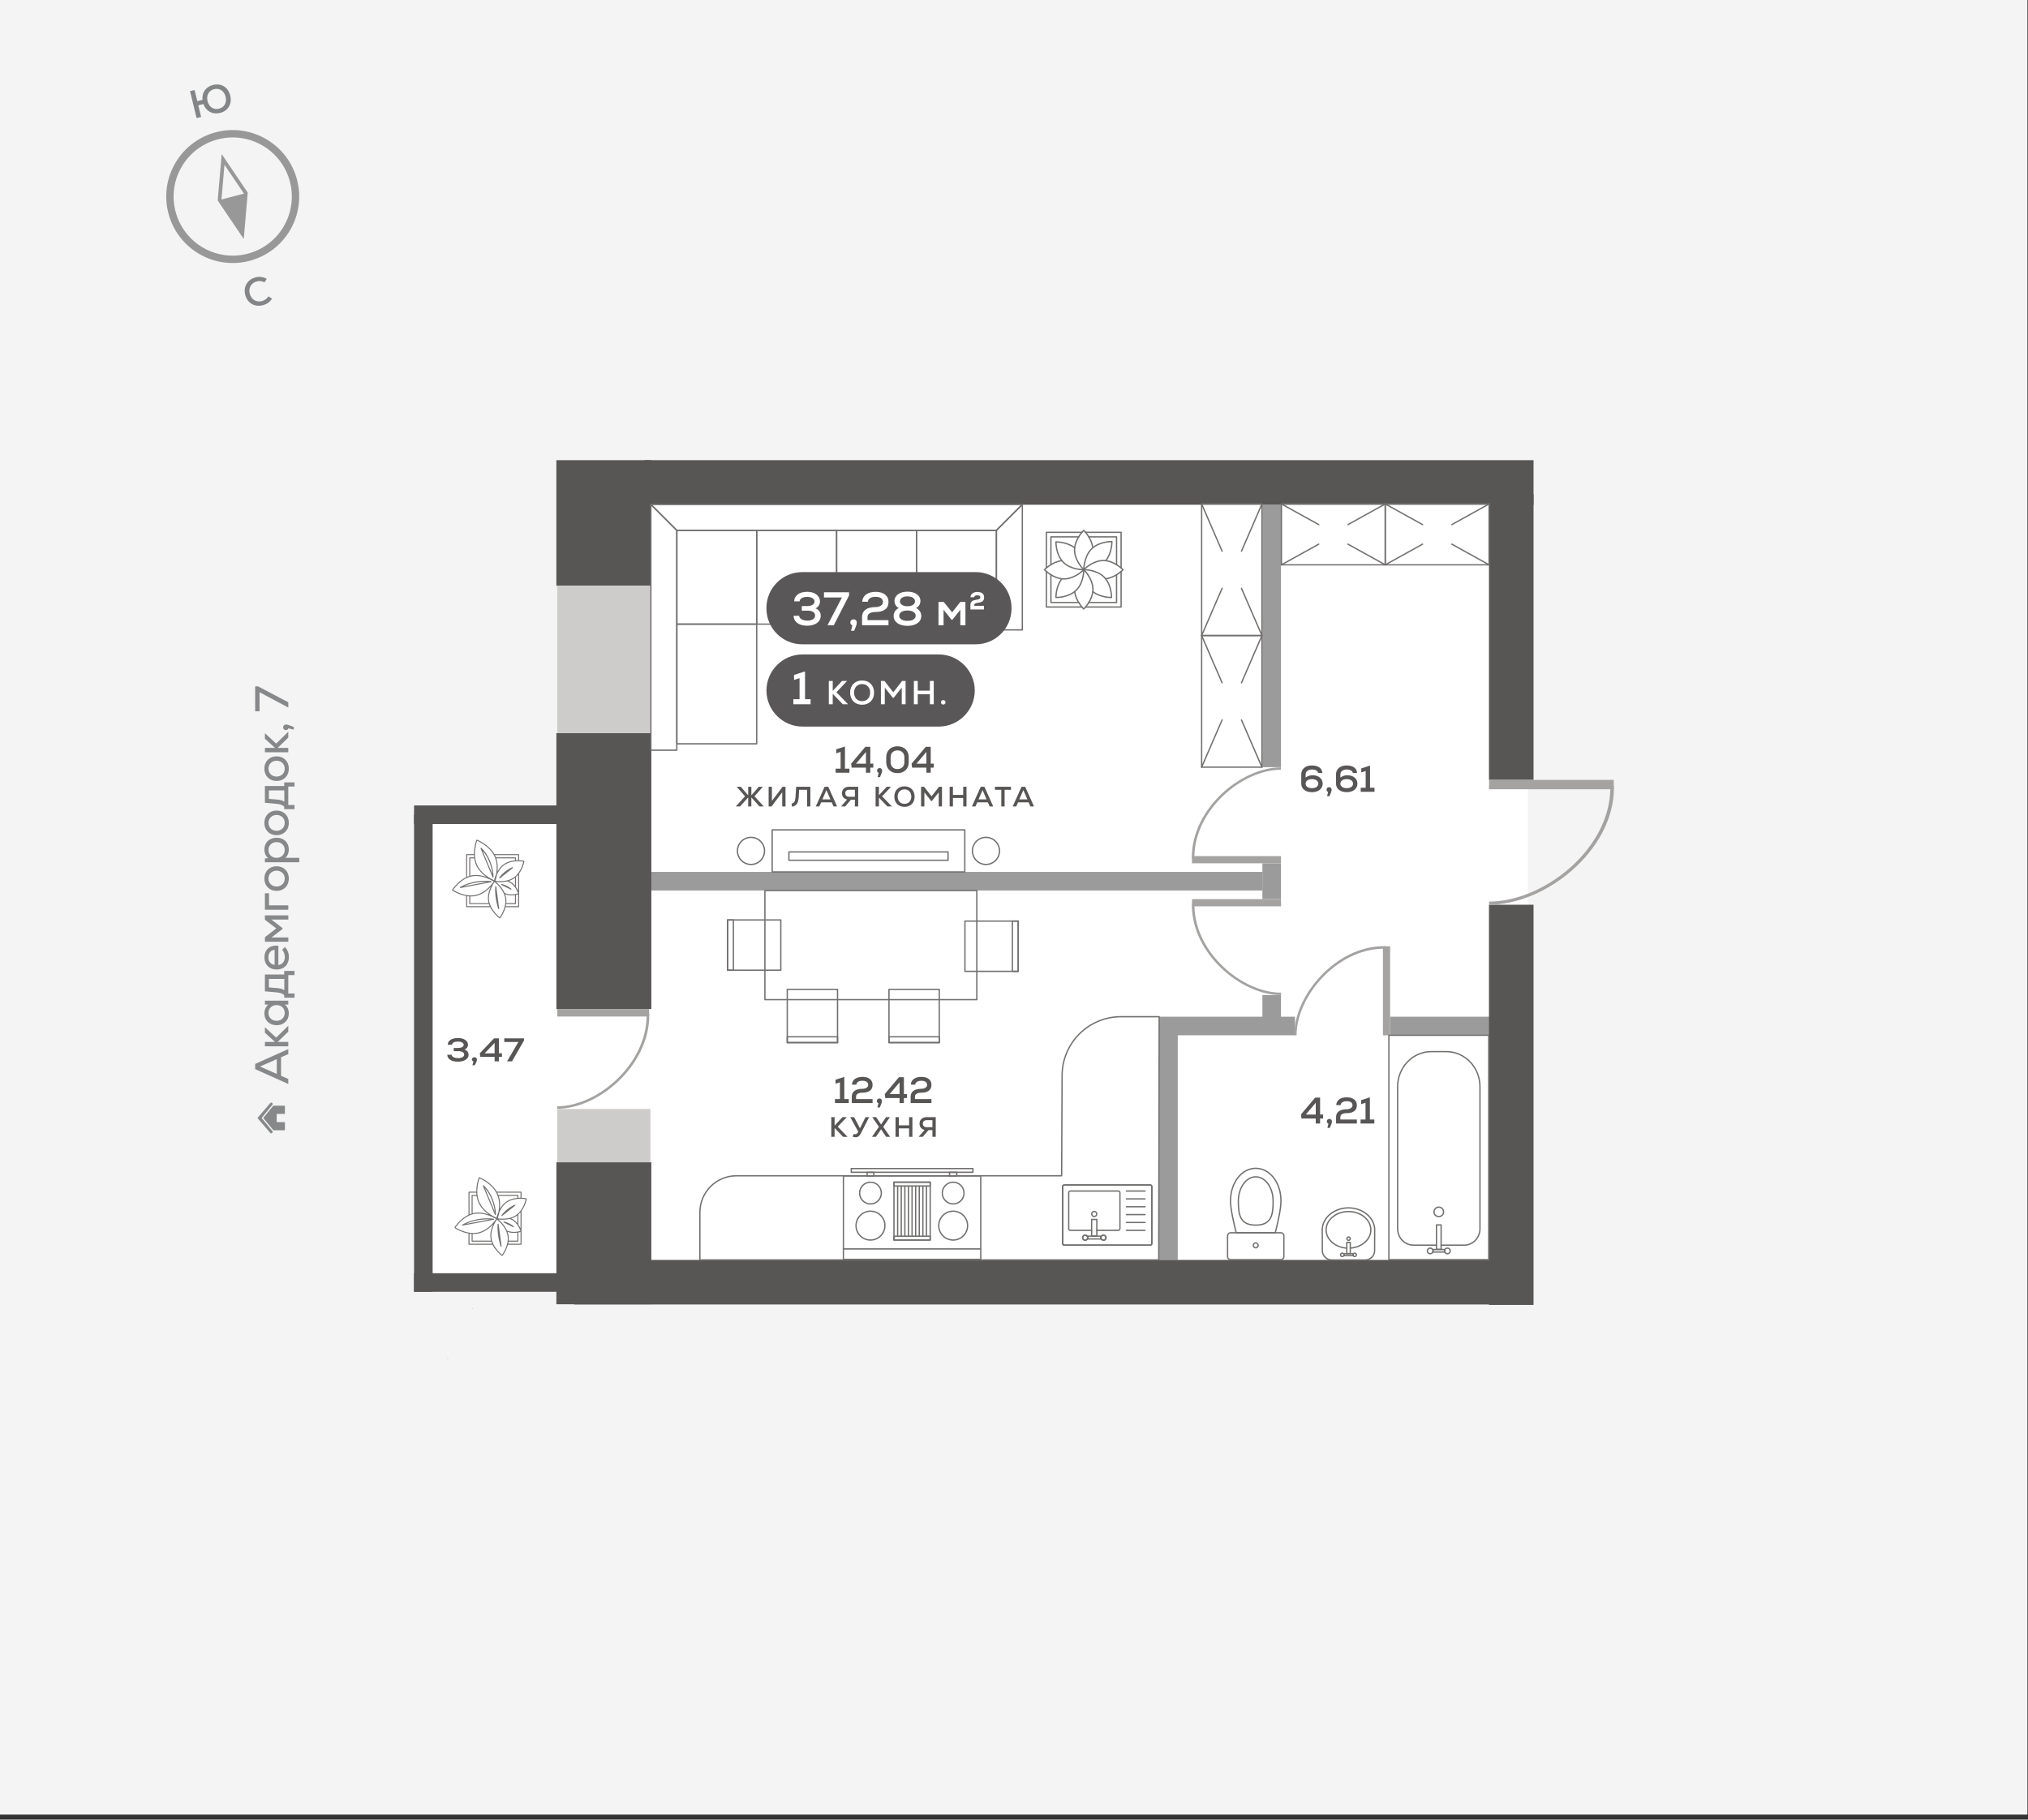 <?xml version="1.0" encoding="utf-8"?>
<!-- Generator: Adobe Illustrator 27.0.1, SVG Export Plug-In . SVG Version: 6.00 Build 0)  -->
<svg version="1.0" id="Layer_1" xmlns="http://www.w3.org/2000/svg" xmlns:xlink="http://www.w3.org/1999/xlink" x="0px" y="0px"
	 viewBox="0 0 916.264 822.271" enable-background="new 0 0 916.264 822.271" xml:space="preserve">
<rect x="0" y="0" width="916.264" height="822.271" fill="#333333" stroke="none"/>
<g>
	<g>
		<rect id="XMLID_00000142876869960384714610000017166144741888607131_" fill="#F4F4F4" width="916" height="820"/>
	</g>
	<g>
		
			<path id="XMLID_00000047754450355443513590000005509945833907440313_" fill="none" stroke="#999898" stroke-width="3.334" stroke-miterlimit="10" d="
			M77.685,95.94c-3.934-15.165,5.17-30.648,20.335-34.582c15.166-3.934,30.649,5.17,34.583,20.335
			c3.934,15.166-5.171,30.648-20.336,34.582C97.102,120.21,81.619,111.106,77.685,95.94z"/>
		
			<polygon id="XMLID_00000160163957211064197240000007624346971028743102_" fill="none" stroke="#999898" stroke-width="1.667" stroke-linecap="round" stroke-miterlimit="10" points="
			109.495,105.589 99.208,90.356 100.793,72.044 111.08,87.276 		"/>
		<polygon id="XMLID_00000067194296052083612400000005232770691048297869_" fill="#999898" points="109.495,105.589 99.208,90.356 
			111.08,87.276 		"/>
		<g>
			<path fill="#838586" d="M110.804,133.268c-0.96-3.7,0.978-6.972,4.696-7.937c1.765-0.458,3.47-0.217,4.999,0.696l-1.025,1.595
				c-1.045-0.615-2.178-0.782-3.423-0.459c-2.577,0.669-3.888,2.946-3.206,5.575s2.935,3.983,5.512,3.314
				c1.21-0.314,2.266-1.087,2.897-2.136l1.647,1.012c-0.9,1.507-2.283,2.512-4.116,2.988
				C115.031,138.891,111.764,136.97,110.804,133.268z"/>
		</g>
		<g>
			<path fill="#838586" d="M104.022,43.204c0.92,3.785-0.976,6.948-4.623,7.835c-3.386,0.824-6.331-0.776-7.488-4.025l-2.327,0.566
				l1.28,5.261l-2.049,0.498l-2.957-12.153l2.049-0.498l1.221,5.018l2.361-0.574c-0.343-3.3,1.511-5.958,4.828-6.764
				C99.963,37.48,103.101,39.419,104.022,43.204z M101.938,43.711c-0.642-2.64-2.761-4.018-5.157-3.435
				c-2.414,0.587-3.662,2.785-3.02,5.424c0.642,2.639,2.76,4.017,5.174,3.43C101.331,48.547,102.58,46.35,101.938,43.711z"/>
		</g>
	</g>
	<g id="XMLID_00000142146243109455331570000015030190947807226771_">
		<g id="XMLID_00000106846619048281221860000011372955984180128656_">
			<g>
				<g>
					<path fill="#878889" d="M126.978,477.761v8.38l3.271,1.433v2.266l-14.964-6.713v-2.352l14.964-6.712v2.267L126.978,477.761z
						 M125.054,485.286v-6.67l-7.61,3.334L125.054,485.286z"/>
					<path fill="#878889" d="M130.249,466.19l-4.789,4.639h4.789v1.988h-10.561v-1.988h4.553l-4.553-4.146v-2.502l5.088,4.703
						l5.473-5.365V466.19z"/>
					<path fill="#878889" d="M119.688,452.206h10.561v1.753l-1.561,0.021c1.112,0.833,1.796,2.287,1.796,4.019
						c0,3.1-2.266,5.281-5.515,5.281c-3.25,0-5.516-2.182-5.516-5.281c0-1.731,0.684-3.186,1.796-4.019l-1.561-0.021
						C119.688,453.959,119.688,452.206,119.688,452.206z M124.968,454.194c-2.159,0-3.677,1.453-3.677,3.549
						c0,2.073,1.518,3.549,3.677,3.549s3.677-1.476,3.677-3.549C128.645,455.647,127.127,454.194,124.968,454.194z"/>
					<path fill="#878889" d="M128.41,438.755h4.66v1.882h-2.822v8.315h2.822v1.902h-4.66v-1.175
						c-0.791-0.685-1.539-1.048-3.506-1.24l-5.216-0.47v-7.59h8.722V438.755z M125.053,446.494c1.753,0.128,2.629,0.449,3.399,0.983
						v-5.109h-6.969v3.826L125.053,446.494z"/>
					<path fill="#878889" d="M125.759,427.314v8.744c1.817-0.193,2.929-1.582,2.929-3.613c0-1.282-0.492-2.586-1.24-3.207
						l1.218-1.282c1.154,1.005,1.86,2.716,1.86,4.532c0,3.398-2.202,5.623-5.558,5.623c-3.25,0-5.494-2.182-5.494-5.409
						C119.474,429.067,121.868,427.015,125.759,427.314z M124.07,436.036v-6.841c-1.71,0.171-2.822,1.476-2.822,3.442
						C121.248,434.497,122.296,435.716,124.07,436.036z"/>
					<path fill="#878889" d="M119.688,413.629h10.582v1.924h-7.632l5.002,3.849v0.406l-5.002,3.826h7.632v1.924h-10.582v-2.031
						l5.131-3.998l-5.131-3.891V413.629z"/>
					<path fill="#878889" d="M119.688,411.102v-7.439h1.838v5.451h8.722v1.988H119.688z"/>
					<path fill="#878889" d="M124.968,402.59c-3.143,0-5.516-2.201-5.516-5.579c0-3.356,2.373-5.559,5.516-5.559
						c3.143,0,5.516,2.202,5.516,5.559C130.484,400.389,128.11,402.59,124.968,402.59z M124.968,393.44
						c-2.009,0-3.677,1.411-3.677,3.57c0,2.181,1.667,3.591,3.677,3.591s3.677-1.41,3.677-3.591
						C128.645,394.852,126.977,393.44,124.968,393.44z"/>
					<path fill="#878889" d="M124.968,378.559c3.25,0,5.516,2.158,5.516,5.28c0,1.603-0.577,2.971-1.561,3.805h6.285v1.988h-15.52
						v-1.774l1.561-0.021c-1.112-0.812-1.796-2.266-1.796-3.997C119.452,380.717,121.718,378.559,124.968,378.559z M124.968,380.546
						c-2.159,0-3.677,1.454-3.677,3.549c0,2.074,1.518,3.549,3.677,3.549s3.677-1.475,3.677-3.549
						C128.645,382,127.127,380.546,124.968,380.546z"/>
					<path fill="#878889" d="M124.968,377.421c-3.143,0-5.516-2.201-5.516-5.579c0-3.356,2.373-5.559,5.516-5.559
						c3.143,0,5.516,2.202,5.516,5.559C130.484,375.22,128.11,377.421,124.968,377.421z M124.968,368.272
						c-2.009,0-3.677,1.411-3.677,3.57c0,2.181,1.667,3.591,3.677,3.591s3.677-1.41,3.677-3.591
						C128.645,369.683,126.977,368.272,124.968,368.272z"/>
					<path fill="#878889" d="M128.41,353.56h4.66v1.881h-2.822v8.315h2.822v1.903h-4.66v-1.176c-0.791-0.685-1.539-1.048-3.506-1.24
						l-5.216-0.47v-7.59h8.722V353.56z M125.053,361.298c1.753,0.128,2.629,0.449,3.399,0.983v-5.109h-6.969v3.827L125.053,361.298z
						"/>
					<path fill="#878889" d="M124.968,352.913c-3.143,0-5.516-2.201-5.516-5.579c0-3.356,2.373-5.559,5.516-5.559
						c3.143,0,5.516,2.202,5.516,5.559C130.484,350.712,128.11,352.913,124.968,352.913z M124.968,343.764
						c-2.009,0-3.677,1.411-3.677,3.57c0,2.181,1.667,3.591,3.677,3.591s3.677-1.41,3.677-3.591
						C128.645,345.175,126.977,343.764,124.968,343.764z"/>
					<path fill="#878889" d="M130.248,333.328l-4.789,4.639h4.789v1.988h-10.561v-1.988h4.553l-4.553-4.147v-2.501l5.088,4.703
						l5.473-5.366V333.328z"/>
					<path fill="#878889" d="M129.179,327.403c0.684,0,1.347,0.214,3.549,1.111v1.219l-2.437-0.62
						c-0.15,0.513-0.578,0.834-1.112,0.834c-0.727,0-1.261-0.535-1.261-1.283S128.452,327.403,129.179,327.403z"/>
					<path fill="#878889" d="M115.284,310.127h1.24l13.725,7.226v2.373l-12.976-6.905v8.594h-1.988L115.284,310.127L115.284,310.127
						z"/>
				</g>
			</g>
		</g>
		<g id="XMLID_00000096743588242095025490000017775429229523168932_">
			<path id="XMLID_00000016041123354833939820000000823164466530582912_" fill="#878889" d="M123.114,511.161
				c-1.653-1.965-4.919-5.947-4.919-5.947l4.768-5.835c0.716-0.713-0.318-1.514-0.857-0.914l-5.784,6.748l5.784,6.748
				C122.547,512.475,123.549,511.806,123.114,511.161z"/>
			<path id="XMLID_00000065061656181647106190000002542240172591151517_" fill="#878889" d="M118.931,505.213
				c0.599,0.727,3.306,4.015,4.608,5.561h5.186v-3.707h-3.707v-3.707h3.707v-3.707h-5.256L118.931,505.213z"/>
		</g>
	</g>
	<g>
		<polygon fill="#FFFFFF" points="690.511,211.511 690.17,587 253.234,586.489 253.915,581.383 189.234,581.043 189.83,365.809 
			254.255,366.574 255.702,215.596 		"/>
		<g>
			<rect x="570.357" y="228.089" fill="#9C9B9B" width="8.395" height="118.583"/>
			<rect x="293.867" y="394.014" fill="#9C9B9B" width="276.489" height="8.395"/>
			<rect x="628.068" y="459.438" fill="#9C9B9B" width="48.168" height="8.395"/>
			<rect x="523.723" y="459.438" fill="#9C9B9B" width="61.362" height="8.395"/>
			<rect x="523.723" y="465.678" fill="#9C9B9B" width="8.395" height="103.662"/>
			<rect x="570.353" y="390.113" fill="#9C9B9B" width="8.395" height="16.197"/>
			<rect x="570.357" y="449.665" fill="#9C9B9B" width="8.395" height="16.197"/>
			<rect x="251.377" y="207.946" fill="#585555" width="42.896" height="56.711"/>
			<rect x="251.378" y="331.279" fill="#585555" width="42.896" height="124.685"/>
			<rect x="251.377" y="525.223" fill="#585555" width="42.896" height="64.161"/>
			
				<rect id="XMLID_00000088091124620400875650000011574366543902429869_" x="187.072" y="363.972" fill="#585555" width="79.996" height="8.395"/>
			
				<rect id="XMLID_00000124882663670251613420000002911809505098268571_" x="187.072" y="575.359" fill="#585555" width="76.614" height="8.395"/>
			
				<rect id="XMLID_00000132779957045407830940000001245355922583589822_" x="187.073" y="368.172" fill="#585555" width="8.395" height="215.583"/>
			<g>
				<g>
					<path fill="#575555" d="M597.599,354.144c0,2.258-1.973,3.83-4.816,3.83c-2.943,0-4.866-1.522-4.866-3.863v-4.198
						c0-2.425,1.906-4.014,4.8-4.014c2.859,0,4.666,1.304,4.716,3.395h-1.939c-0.051-0.937-1.171-1.572-2.743-1.572
						c-1.723,0-2.859,0.887-2.859,2.258v1.405c0.853-0.686,1.939-1.054,3.144-1.054
						C595.744,350.331,597.599,351.886,597.599,354.144z M595.627,354.127c0-1.237-1.138-2.057-2.86-2.057
						c-1.739,0-2.876,0.82-2.876,2.057s1.137,2.04,2.876,2.04C594.489,356.167,595.627,355.348,595.627,354.127z"/>
					<path fill="#575555" d="M601.627,356.853c0,0.602-0.184,1.154-0.953,2.926h-1.087l0.468-1.939
						c-0.451-0.134-0.719-0.519-0.719-1.004c0-0.652,0.469-1.12,1.154-1.12C601.159,355.716,601.627,356.184,601.627,356.853z"/>
					<path fill="#575555" d="M613.298,354.144c0,2.258-1.973,3.83-4.816,3.83c-2.943,0-4.866-1.522-4.866-3.863v-4.198
						c0-2.425,1.906-4.014,4.8-4.014c2.859,0,4.666,1.304,4.716,3.395h-1.939c-0.051-0.937-1.171-1.572-2.743-1.572
						c-1.723,0-2.859,0.887-2.859,2.258v1.405c0.853-0.686,1.939-1.054,3.144-1.054
						C611.443,350.331,613.298,351.886,613.298,354.144z M611.326,354.127c0-1.237-1.138-2.057-2.86-2.057
						c-1.739,0-2.876,0.82-2.876,2.057s1.137,2.04,2.876,2.04C610.188,356.167,611.326,355.348,611.326,354.127z"/>
					<path fill="#575555" d="M621.006,355.984v1.823h-6.222v-1.823h2.241v-7.576l-1.99,0.636v-1.806l3.729-1.204H619v9.951
						L621.006,355.984L621.006,355.984z"/>
				</g>
			</g>
			<g>
				<g>
					<path fill="#575555" d="M597.796,505.429h-1.372v2.291h-1.956v-2.291h-6.456l-0.233-1.807l6.405-7.609h2.24v7.609h1.372
						L597.796,505.429L597.796,505.429z M589.969,503.64h4.499v-5.302L589.969,503.64z"/>
					<path fill="#575555" d="M601.772,506.766c0,0.602-0.184,1.154-0.953,2.927h-1.087l0.469-1.94
						c-0.452-0.134-0.72-0.519-0.72-1.003c0-0.652,0.469-1.121,1.154-1.121C601.305,505.629,601.772,506.098,601.772,506.766z"/>
					<path fill="#575555" d="M605.585,505.896h7.458v1.823h-9.398v-2.943c0-2.225,1.739-3.512,4.732-3.512
						c1.605,0,2.693-0.72,2.693-1.79c0-1.17-0.953-1.856-2.576-1.856c-1.672,0-2.742,0.687-2.775,1.757h-2.007
						c0.134-2.208,1.906-3.513,4.782-3.513c2.81,0,4.549,1.372,4.549,3.579c0,2.342-1.622,3.579-4.648,3.579
						c-1.756,0-2.81,0.652-2.81,1.756L605.585,505.896L605.585,505.896z"/>
					<path fill="#575555" d="M620.935,505.896v1.823h-6.222v-1.823h2.241v-7.575l-1.99,0.635v-1.806l3.729-1.204h0.234v9.95H620.935
						z"/>
				</g>
			</g>
			<rect x="251.781" y="264.682" fill="#CECCCB" width="42.09" height="66.621"/>
			<rect x="251.777" y="501.119" fill="#CECCCB" width="42.09" height="24.105"/>
			
				<rect id="XMLID_00000150820535812883330030000007270731080875840423_" x="291.27" y="207.946" fill="#585555" width="401.597" height="20.144"/>
			
				<rect id="XMLID_00000156581332007611467170000018152404080365667719_" x="259.363" y="569.34" fill="#585555" width="419.113" height="20.144"/>
			
				<rect id="XMLID_00000054946962715675741920000004884950717974560183_" x="672.724" y="223.416" fill="#585555" width="20.144" height="129.009"/>
			
				<rect id="XMLID_00000143617687511425769390000003238563386333732771_" x="672.724" y="408.841" fill="#585555" width="20.144" height="180.844"/>
			<g id="XMLID_00000181771688690289426770000008558899089349528748_">
				<path id="XMLID_00000084491105737346970150000005334779348496291490_" fill="#A4A3A2" d="M538.464,387.401v0.548h40.284v-1.095
					h-39.115c0.366-21.063,21.656-39.001,39.115-39.001v-1.095C560.614,346.757,538.464,365.512,538.464,387.401z"/>
			</g>
			<g id="XMLID_00000005959979861175303080000010695355483726234243_">
				<polyline id="XMLID_00000011025851543871510510000004994695068340927417_" fill="#A4A3A2" points="538.526,387.401 
					538.526,390.113 578.748,390.113 578.748,387.401 				"/>
			</g>
			<g id="XMLID_00000147180319763211743220000003623295387817164717_">
				<path id="XMLID_00000181796296820542006040000001334361441880682419_" fill="#A4A3A2" d="M538.495,409.021v-0.548h40.284v1.095
					h-39.115c0.366,21.063,21.656,39.001,39.115,39.001v1.095C560.645,449.665,538.495,430.91,538.495,409.021z"/>
			</g>
			<g id="XMLID_00000183239188283345861350000004867090950026664847_">
				<polyline id="XMLID_00000103970636439129751600000015582738738575217836_" fill="#A4A3A2" points="538.557,409.021 
					538.557,406.31 578.779,406.31 578.779,409.021 				"/>
			</g>
			<g id="XMLID_00000116917361297064711930000007209109558584640943_">
				<path id="XMLID_00000154424982183198841400000009794127436208680626_" fill="#A4A3A2" d="M625.356,427.549h0.548v40.284h-1.095
					v-39.115c-21.063,0.366-39.001,21.656-39.001,39.115h-1.095C584.712,449.699,603.467,427.549,625.356,427.549z"/>
			</g>
			<g id="XMLID_00000004503951449793089280000016859479965812231566_">
				<polyline id="XMLID_00000119822475280068259550000017727706168499879100_" fill="#A4A3A2" points="625.356,427.611 
					628.068,427.611 628.068,467.833 625.356,467.833 				"/>
			</g>
			<g>
				<g>
					<path fill="#585555" d="M383.471,496.66v1.823h-6.222v-1.823h2.241v-7.575l-1.99,0.635v-1.806l3.729-1.204h0.234v9.95H383.471z
						"/>
					<path fill="#585555" d="M386.781,496.66h7.458v1.823h-9.398v-2.943c0-2.225,1.739-3.512,4.733-3.512
						c1.605,0,2.692-0.72,2.692-1.79c0-1.17-0.954-1.856-2.576-1.856c-1.672,0-2.742,0.687-2.775,1.757h-2.007
						c0.134-2.208,1.906-3.513,4.782-3.513c2.81,0,4.549,1.372,4.549,3.579c0,2.342-1.622,3.579-4.648,3.579
						c-1.757,0-2.81,0.652-2.81,1.756L386.781,496.66L386.781,496.66z"/>
					<path fill="#585555" d="M398.451,497.53c0,0.602-0.184,1.154-0.953,2.927h-1.087l0.468-1.94
						c-0.451-0.134-0.719-0.519-0.719-1.003c0-0.652,0.469-1.121,1.154-1.121C397.983,496.392,398.451,496.861,398.451,497.53z"/>
					<path fill="#585555" d="M409.756,496.192h-1.372v2.291h-1.956v-2.291h-6.455l-0.234-1.807l6.405-7.609h2.24v7.609h1.372
						V496.192z M401.928,494.403h4.499v-5.302L401.928,494.403z"/>
					<path fill="#585555" d="M413.382,496.66h7.458v1.823h-9.398v-2.943c0-2.225,1.739-3.512,4.732-3.512
						c1.605,0,2.693-0.72,2.693-1.79c0-1.17-0.953-1.856-2.576-1.856c-1.672,0-2.742,0.687-2.775,1.757h-2.007
						c0.134-2.208,1.906-3.513,4.782-3.513c2.81,0,4.549,1.372,4.549,3.579c0,2.342-1.622,3.579-4.648,3.579
						c-1.756,0-2.81,0.652-2.81,1.756L413.382,496.66L413.382,496.66z"/>
					<path fill="#585555" d="M380.921,513.73l-3.839-3.991v3.991h-1.5v-8.897h1.5v3.801l3.547-3.801h1.932l-4.067,4.309l4.448,4.589
						L380.921,513.73L380.921,513.73z"/>
					<path fill="#585555" d="M392.675,504.833l-3.572,7.029c-0.788,1.576-1.397,2.046-2.593,2.046c-0.482,0-0.94-0.089-1.283-0.267
						l0.508-1.259c0.254,0.114,0.483,0.166,0.687,0.166c0.471,0,0.852-0.268,1.169-0.878l0.166-0.305l-3.61-6.533h1.741l1.716,3.216
						l0.916,1.805l0.915-1.805l1.602-3.216L392.675,504.833L392.675,504.833z"/>
					<path fill="#585555" d="M402.178,513.73h-1.792l-1.322-1.919l-1.004-1.513l-1.017,1.513l-1.322,1.919h-1.767l3.14-4.525
						l-3.013-4.372h1.754l1.221,1.792l1.017,1.538l1.029-1.538l1.221-1.792h1.741l-3.025,4.372L402.178,513.73z"/>
					<path fill="#585555" d="M412.229,504.833v8.897h-1.487v-3.826h-4.64v3.826h-1.487v-8.897h1.487v3.687h4.64v-3.687
						L412.229,504.833L412.229,504.833z"/>
					<path fill="#585555" d="M422.775,504.833v8.897h-1.5v-3.038h-1.792l-2.593,3.038h-1.855l2.707-3.127
						c-1.411-0.305-2.301-1.373-2.301-2.834c0-1.767,1.259-2.937,3.165-2.937h4.169V504.833z M418.657,509.358h2.618v-3.165h-2.618
						c-1.055,0-1.716,0.609-1.716,1.576C416.941,508.748,417.602,509.358,418.657,509.358z"/>
				</g>
			</g>
			<g>
				<g>
					<path fill="#585555" d="M383.77,347.354v1.823h-6.222v-1.823h2.241v-7.576l-1.99,0.636v-1.806l3.729-1.204h0.234v9.951
						L383.77,347.354L383.77,347.354z"/>
					<path fill="#585555" d="M394.572,346.885H393.2v2.291h-1.956v-2.291h-6.456l-0.233-1.806l6.405-7.609h2.24v7.609h1.372
						L394.572,346.885L394.572,346.885z M386.745,345.096h4.499v-5.301L386.745,345.096z"/>
					<path fill="#585555" d="M398.55,348.223c0,0.602-0.184,1.154-0.953,2.926h-1.087l0.468-1.939
						c-0.451-0.134-0.719-0.519-0.719-1.004c0-0.652,0.469-1.12,1.154-1.12C398.082,347.086,398.55,347.554,398.55,348.223z"/>
					<path fill="#585555" d="M400.405,344.46v-2.291c0-2.943,2.057-4.934,5.084-4.934s5.084,1.99,5.084,4.934v2.291
						c0,2.927-2.057,4.917-5.084,4.917S400.405,347.387,400.405,344.46z M408.6,344.46v-2.291c0-1.839-1.237-3.077-3.11-3.077
						s-3.11,1.238-3.11,3.077v2.291c0,1.84,1.237,3.077,3.11,3.077S408.6,346.3,408.6,344.46z"/>
					<path fill="#585555" d="M421.876,346.885h-1.372v2.291h-1.956v-2.291h-6.455l-0.234-1.806l6.405-7.609h2.24v7.609h1.372
						V346.885z M414.049,345.096h4.499v-5.301L414.049,345.096z"/>
					<path fill="#585555" d="M343.157,364.424l-3.687-4.067v4.067h-1.436v-4.08l-3.687,4.08h-1.906l4.169-4.588l-3.775-4.309h1.856
						l3.343,3.89v-3.89h1.436v3.877l3.356-3.877h1.843l-3.775,4.296l4.169,4.601H343.157z"/>
					<path fill="#585555" d="M354.897,355.526v8.897h-1.487v-3.521l0.013-2.898l-4.83,6.419h-1.322v-8.897h1.487v3.699l-0.013,2.733
						l4.83-6.432H354.897z"/>
					<path fill="#585555" d="M366.129,355.526v8.897h-1.487v-7.512h-3.584l-0.191,3.254c-0.165,3.088-1.245,3.953-2.961,4.397
						l-0.306-1.373c1.043-0.318,1.678-0.699,1.831-3.279l0.279-4.385L366.129,355.526L366.129,355.526z"/>
					<path fill="#585555" d="M375.772,362.581h-4.779l-0.813,1.843h-1.602l3.991-8.897h1.652l3.979,8.897h-1.614L375.772,362.581z
						 M371.565,361.233h3.635l-1.817-4.207L371.565,361.233z"/>
					<path fill="#585555" d="M387.742,355.526v8.897h-1.5v-3.038h-1.792l-2.593,3.038h-1.855l2.707-3.127
						c-1.411-0.305-2.301-1.373-2.301-2.834c0-1.767,1.259-2.936,3.165-2.936L387.742,355.526L387.742,355.526z M383.624,360.051
						h2.618v-3.165h-2.618c-1.055,0-1.716,0.61-1.716,1.576C381.908,359.441,382.569,360.051,383.624,360.051z"/>
					<path fill="#585555" d="M400.943,364.424l-3.839-3.991v3.991h-1.5v-8.897h1.5v3.8l3.547-3.8h1.932l-4.067,4.309l4.448,4.588
						H400.943z"/>
					<path fill="#585555" d="M404.067,359.975c0-2.771,1.843-4.639,4.588-4.639c2.733,0,4.576,1.868,4.576,4.639
						s-1.843,4.639-4.576,4.639C405.91,364.614,404.067,362.746,404.067,359.975z M411.731,359.975c0-1.945-1.245-3.267-3.076-3.267
						c-1.843,0-3.088,1.322-3.088,3.267s1.245,3.267,3.088,3.267C410.486,363.242,411.731,361.92,411.731,359.975z"/>
					<path fill="#585555" d="M425.595,355.526v8.897h-1.475v-6.381l-3.089,3.915h-0.317l-3.076-3.902v6.368h-1.487v-8.897h1.348
						l3.381,4.309l3.381-4.309H425.595z"/>
					<path fill="#585555" d="M436.674,355.526v8.897h-1.487v-3.826h-4.64v3.826h-1.487v-8.897h1.487v3.686h4.64v-3.686H436.674z"/>
					<path fill="#585555" d="M446.317,362.581h-4.779l-0.813,1.843h-1.602l3.991-8.897h1.652l3.979,8.897h-1.614L446.317,362.581z
						 M442.11,361.233h3.635l-1.817-4.207L442.11,361.233z"/>
					<path fill="#585555" d="M456.774,356.899h-2.885v7.524h-1.487v-7.524h-2.886v-1.373h7.258V356.899z"/>
					<path fill="#585555" d="M464.741,362.581h-4.779l-0.813,1.843h-1.602l3.991-8.897h1.652l3.979,8.897h-1.614L464.741,362.581z
						 M460.534,361.233h3.635l-1.817-4.207L460.534,361.233z"/>
				</g>
			</g>
			<g id="XMLID_00000104697999642879733760000006562553256469750963_">
				<path id="XMLID_00000042721318839326481480000011728945397178585502_" fill="#A4A3A2" d="M729.192,355.953v-0.713h-56.417v1.425
					h54.78c-0.513,27.409-30.329,50.75-54.78,50.75v1.425C698.171,408.841,729.192,384.436,729.192,355.953z"/>
			</g>
			<g id="XMLID_00000165195125191746684230000002811111105031228049_">
				<polyline id="XMLID_00000013893976383327264200000000436731150182886057_" fill="#A4A3A2" points="729.105,355.952 
					729.105,352.424 672.775,352.424 672.775,355.952 				"/>
			</g>
			<g id="XMLID_00000028283516137089995440000016063505110542410903_">
				<path id="XMLID_00000003820900043612658190000015506806612771182489_" fill="#A4A3A2" d="M293.351,458.783v-0.569h-41.574v1.139
					h40.368c-0.378,21.901-22.35,40.552-40.368,40.552v1.139C270.492,501.043,293.351,481.542,293.351,458.783z"/>
			</g>
			<g id="XMLID_00000095310468469894756570000016752949190959347087_">
				<polyline id="XMLID_00000135663259797505493810000016556387395686980753_" fill="#A4A3A2" points="293.287,458.783 
					293.287,455.964 251.778,455.964 251.778,458.783 				"/>
			</g>
			
				<rect id="XMLID_00000034082643590570309490000001401419380740687256_" x="578.955" y="227.727" fill="none" stroke="#71706F" stroke-width="0.597" stroke-linecap="round" stroke-linejoin="round" stroke-miterlimit="10" width="46.908" height="27.508"/>
			
				<line id="XMLID_00000045595568395098200360000003273170046164017822_" fill="none" stroke="#71706F" stroke-width="0.597" stroke-linecap="round" stroke-linejoin="round" stroke-miterlimit="10" x1="578.956" y1="255.237" x2="595.797" y2="245.905"/>
			
				<line id="XMLID_00000150089776450780606500000003299822222945149841_" fill="none" stroke="#71706F" stroke-width="0.597" stroke-linecap="round" stroke-linejoin="round" stroke-miterlimit="10" x1="578.956" y1="227.728" x2="595.797" y2="237.058"/>
			
				<line id="XMLID_00000172436729341050364880000010405179763554914437_" fill="none" stroke="#71706F" stroke-width="0.597" stroke-linecap="round" stroke-linejoin="round" stroke-miterlimit="10" x1="625.865" y1="255.237" x2="609.031" y2="245.905"/>
			
				<line id="XMLID_00000016056641190168343490000002232932044047519669_" fill="none" stroke="#71706F" stroke-width="0.597" stroke-linecap="round" stroke-linejoin="round" stroke-miterlimit="10" x1="625.865" y1="227.728" x2="609.031" y2="237.058"/>
			
				<rect id="XMLID_00000121279553107909736300000004435816772934009783_" x="625.865" y="227.725" fill="none" stroke="#71706F" stroke-width="0.597" stroke-linecap="round" stroke-linejoin="round" stroke-miterlimit="10" width="46.908" height="27.508"/>
			
				<line id="XMLID_00000082343406992681823110000005904976064474561173_" fill="none" stroke="#71706F" stroke-width="0.597" stroke-linecap="round" stroke-linejoin="round" stroke-miterlimit="10" x1="625.866" y1="255.236" x2="642.707" y2="245.904"/>
			
				<line id="XMLID_00000071526644555487819050000014069425297498425486_" fill="none" stroke="#71706F" stroke-width="0.597" stroke-linecap="round" stroke-linejoin="round" stroke-miterlimit="10" x1="625.866" y1="227.727" x2="642.707" y2="237.057"/>
			
				<line id="XMLID_00000081622171260903849720000017770231218146436230_" fill="none" stroke="#71706F" stroke-width="0.597" stroke-linecap="round" stroke-linejoin="round" stroke-miterlimit="10" x1="672.775" y1="255.236" x2="655.941" y2="245.904"/>
			
				<line id="XMLID_00000108277663042933736830000006975091421466677150_" fill="none" stroke="#71706F" stroke-width="0.597" stroke-linecap="round" stroke-linejoin="round" stroke-miterlimit="10" x1="672.775" y1="227.727" x2="655.941" y2="237.057"/>
			<g>
				<g>
					<path fill="#585555" d="M211.714,476.612c0,1.913-1.907,3.145-4.867,3.145c-2.876,0-4.75-1.231-4.75-3.13h1.957
						c0,0.875,1.254,1.528,2.927,1.528c1.622,0,2.743-0.594,2.743-1.587c0-0.994-0.987-1.558-2.659-1.558h-2.074v-1.438h1.856
						c1.605,0,2.659-0.549,2.659-1.438c0-0.86-1.054-1.454-2.626-1.454c-1.588,0-2.642,0.563-2.642,1.409h-1.94
						c0-1.824,1.806-3.011,4.599-3.011c2.692,0,4.549,1.23,4.549,3.04c0,0.994-0.669,1.869-1.605,2.166
						C211.012,474.654,211.714,475.5,211.714,476.612z"/>
					<path fill="#585555" d="M215.491,478.763c0,0.534-0.184,1.023-0.953,2.596h-1.087l0.468-1.721
						c-0.452-0.118-0.719-0.459-0.719-0.89c0-0.578,0.468-0.993,1.154-0.993C215.023,477.755,215.491,478.17,215.491,478.763z"/>
					<path fill="#585555" d="M226.795,477.576h-1.371v2.032h-1.957v-2.032h-6.456l-0.234-1.602l6.405-6.748h2.241v6.748h1.371
						L226.795,477.576L226.795,477.576z M218.969,475.989h4.499v-4.701L218.969,475.989z"/>
					<path fill="#585555" d="M236.744,469.227v0.993l-5.418,9.389h-2.241l5.134-8.751h-6.388v-1.631H236.744z"/>
				</g>
			</g>
			<path id="XMLID_00000054957067851261485910000008738862473755643289_" fill="#71706F" d="M205.386,554.919l0.13-0.189
				l-0.193-0.122C205.257,554.712,205.285,554.849,205.386,554.919z"/>
			<path id="XMLID_00000176760125919918573980000012874647804406237069_" fill="#71706F" d="M205.386,554.919l0.001,0.001
				c0,0,0.001,0.001,0.003,0.002c0.003,0.002,0.007,0.005,0.012,0.008c0.01,0.007,0.026,0.017,0.046,0.031
				c0.04,0.026,0.099,0.065,0.175,0.113c0.154,0.097,0.377,0.233,0.661,0.392c0.569,0.319,1.382,0.733,2.361,1.113
				c0.883,0.343,1.91,0.654,3.012,0.849v4.822c0,0.126,0.103,0.229,0.229,0.229h10.651c0.546,1.104,1.236,2.066,1.902,2.838
				c0.001,0.002,0.002,0.004,0.004,0.005c0.151,0.176,0.291,0.313,0.437,0.469c0.43,0.459,0.838,0.861,1.155,1.14
				c0.167,0.147,0.288,0.245,0.402,0.337c0.031,0.025,0.082,0.07,0.108,0.091c0.062,0.049,0.11,0.086,0.143,0.111
				c0.016,0.013,0.03,0.022,0.038,0.029c0.004,0.003,0.008,0.006,0.01,0.008l0.001,0.001l0.001,0.001l0,0h0.001l0,0l0,0
				c0,0,0.001,0,0.017-0.023c0.007-0.009,0.034-0.047,0.048-0.066l-0.064,0.089l0,0l0,0c0.1,0.073,0.239,0.053,0.315-0.044l0,0l0,0
				l0,0h0.001l0.002-0.003l0.002-0.003c0.001-0.002,0.003-0.004,0.005-0.007c0.007-0.009,0.017-0.022,0.029-0.038
				c0.015-0.019,0.04-0.055,0.061-0.084c0.016-0.022,0.027-0.036,0.047-0.063c0.064-0.09,0.152-0.219,0.248-0.364
				c0.042-0.062,0.081-0.12,0.126-0.191c0.154-0.239,0.33-0.529,0.517-0.864c0.186-0.334,0.382-0.713,0.573-1.128
				c0.304-0.661,0.593-1.421,0.814-2.241h5.921c0.126,0,0.229-0.103,0.229-0.229v-5.74c0.003-0.005,0.011-0.007,0.014-0.012
				c0.001-0.001,0.003-0.001,0.004-0.003c0.025-0.05,0.033-0.111,0.016-0.169l0,0l0,0l0,0l0,0l0,0v-0.001l-0.001-0.001
				c-0.001-0.003-0.002-0.006-0.003-0.01s-0.004-0.012-0.006-0.017c-0.001-0.006-0.003-0.01-0.005-0.018
				c-0.004-0.013-0.013-0.039-0.019-0.057v-8.952c0.629-0.859,1.104-1.763,1.451-2.582c0.343-0.807,0.568-1.535,0.708-2.061
				c0.069-0.264,0.119-0.477,0.149-0.625c0.016-0.074,0.028-0.132,0.035-0.172c0.004-0.02,0.006-0.035,0.008-0.046
				c0.001-0.005,0.001-0.009,0.002-0.012c0-0.002,0-0.002,0.001-0.003v-0.001l0,0c0,0,0,0-0.226-0.038
				c0.048-0.224,0.048-0.224,0.048-0.224h-0.001h-0.001c0,0-0.002,0-0.004-0.001c-0.002,0-0.007-0.002-0.012-0.003
				c-0.01-0.002-0.026-0.005-0.045-0.009c-0.04-0.008-0.098-0.019-0.172-0.031c-0.15-0.026-0.366-0.06-0.638-0.092
				c-0.347-0.042-0.805-0.073-1.305-0.091v-2.547c0-0.127-0.103-0.229-0.229-0.229h-10.947c-1.191-2.075-2.966-3.631-4.519-4.698
				c-0.902-0.619-1.732-1.077-2.338-1.381c-0.303-0.152-0.55-0.266-0.722-0.341c-0.086-0.038-0.153-0.066-0.199-0.085
				c-0.023-0.01-0.04-0.017-0.053-0.022c-0.006-0.002-0.01-0.004-0.013-0.005c-0.002-0.001-0.003-0.001-0.003-0.001l-0.002-0.001
				l0,0c0,0-0.001,0-0.084,0.213c-0.213-0.085-0.213-0.085-0.213-0.085l0,0l-0.001,0.001c0,0-0.001,0.002-0.001,0.004
				c-0.001,0.003-0.003,0.008-0.005,0.014c-0.005,0.012-0.012,0.03-0.021,0.053c-0.017,0.047-0.042,0.116-0.074,0.204
				c-0.062,0.177-0.148,0.436-0.245,0.761c-0.192,0.651-0.424,1.572-0.586,2.653c-0.123,0.824-0.204,1.746-0.196,2.715h-3.293
				c-0.126,0-0.229,0.102-0.229,0.229v10.22c-1.604,0.761-2.955,1.833-3.982,2.839c-0.753,0.738-1.34,1.441-1.74,1.959
				c-0.199,0.26-0.352,0.473-0.456,0.623c-0.051,0.075-0.091,0.133-0.117,0.174c-0.013,0.02-0.024,0.035-0.031,0.046
				c-0.003,0.005-0.006,0.009-0.007,0.012c-0.001,0.001-0.002,0.003-0.002,0.003c-0.001,0.001-0.001,0.001-0.001,0.001l0,0
				c0,0,0,0,0.193,0.122C205.386,554.919,205.386,554.919,205.386,554.919L205.386,554.919z M212.116,562.02v-4.515
				c0.315,0.045,0.636,0.078,0.962,0.1v3.257c0,0.127,0.103,0.229,0.229,0.229h8.661c0.104,0.318,0.219,0.63,0.351,0.93
				L212.116,562.02L212.116,562.02z M214.086,548.353L214.086,548.353l-0.047-0.225c-0.172,0.036-0.336,0.088-0.503,0.132v-7.846
				h1.787c0.142,0.983,0.402,1.98,0.827,2.946l0,0c1.06,2.43,2.946,4.216,4.652,5.437c-1.891-0.67-4.305-1.164-6.762-0.669h-0.001
				L214.086,548.353z M233.751,541.329c-1.559,0.139-3.333,0.546-4.89,1.59l0.132,0.196l-0.004-0.006l-0.128-0.19l-0.001,0.001
				c-1.349,0.914-2.316,2.175-3.015,3.408c0.193-1.77,0.156-3.875-0.528-5.913h8.434V541.329z M231.367,550.783
				c-0.14-0.071-0.283-0.117-0.426-0.174c0.819-0.253,1.637-0.584,2.399-1.095c0.151-0.101,0.269-0.23,0.411-0.339v3.622
				C233.131,552.027,232.359,551.286,231.367,550.783z M230.222,550.828c0.317,0.096,0.632,0.208,0.937,0.363
				c1.467,0.744,2.485,2.051,3.139,3.19c0.024,0.042,0.039,0.077,0.062,0.118c0.289,0.519,0.508,0.998,0.648,1.349
				c0.066,0.166,0.111,0.29,0.146,0.393c-0.104,0.031-0.229,0.068-0.402,0.112c-0.393,0.099-0.949,0.215-1.599,0.282
				c-1.204,0.125-2.703,0.053-4.081-0.556c-0.575-1.305-1.377-2.424-2.14-3.299c-0.6-0.688-1.178-1.229-1.606-1.6
				c-0.064-0.055-0.097-0.079-0.154-0.127c0.032,0.004,0.057,0.008,0.091,0.012c0.541,0.065,1.303,0.126,2.181,0.108
				C228.288,551.155,229.245,551.058,230.222,550.828z M229.564,558.509l0.008-0.001L229.564,558.509L229.564,558.509z
				 M229.863,559.355c0-0.002,0-0.004,0-0.004c-0.001-0.031-0.007-0.06-0.008-0.089c-0.013-0.26-0.033-0.521-0.071-0.785l0,0l0,0
				l0,0v-0.001v-0.001c-0.095-0.631-0.262-1.232-0.472-1.804c1.355,0.489,2.764,0.534,3.889,0.417c0.2-0.021,0.37-0.051,0.55-0.079
				v3.622h-3.934C229.857,560.214,229.88,559.788,229.863,559.355z M224.478,551.191c0.022-0.032,0.033-0.048,0.051-0.075l0,0
				c0,0,0,0,0.001,0.001c0.119,0.092,0.289,0.23,0.497,0.41c0.415,0.359,0.978,0.886,1.56,1.555
				c1.169,1.339,2.407,3.229,2.744,5.463c0.315,2.213-0.336,4.369-1.078,5.984c-0.186,0.403-0.376,0.771-0.557,1.096
				s-0.353,0.608-0.502,0.84c-0.047,0.073-0.087,0.133-0.129,0.196c-0.09,0.136-0.173,0.256-0.233,0.34h-0.001
				c-0.059-0.046-0.164-0.137-0.247-0.206s-0.143-0.116-0.247-0.207c-0.206-0.182-0.448-0.405-0.711-0.667
				c-0.263-0.262-0.547-0.563-0.836-0.898c-0.681-0.79-1.363-1.785-1.897-2.907c-0.375-0.788-0.688-1.629-0.827-2.543l0,0
				c-0.315-2.213,0.326-4.369,1.058-5.984c0.365-0.806,0.751-1.472,1.045-1.936c0.092-0.144,0.169-0.261,0.24-0.365
				C224.431,551.257,224.46,551.218,224.478,551.191z M222.708,553.399c-0.733,1.616-1.39,3.802-1.109,6.08l-0.005,0.014
				l0.016,0.103c0.002,0.015,0.001,0.029,0.004,0.044v0.001l0.001,0.001c0.001,0.012,0.005,0.024,0.007,0.036
				c0.001,0.006,0.003,0.011,0.004,0.017l0.025,0.166l0.009,0.001c0.046,0.261,0.101,0.519,0.17,0.77h-8.293v-3.012
				c0.779,0.021,1.577-0.025,2.382-0.188c2.681-0.54,4.862-2.169,6.365-3.646c0.186-0.183,0.33-0.35,0.494-0.526
				C222.754,553.31,222.731,553.348,222.708,553.399z M226.877,567.326L226.877,567.326L226.877,567.326L226.877,567.326
				L226.877,567.326z M229.596,562.02c0.069-0.303,0.13-0.613,0.174-0.93h4.21c0.127,0,0.23-0.103,0.23-0.229v-3.923
				c0.244-0.047,0.471-0.096,0.655-0.142c0.132-0.033,0.215-0.059,0.309-0.086v5.309L229.596,562.02L229.596,562.02z
				 M235.174,555.083c-0.132-0.285-0.286-0.594-0.478-0.93c-0.141-0.245-0.309-0.502-0.486-0.759v-4.598
				c0.352-0.312,0.673-0.64,0.964-0.988L235.174,555.083L235.174,555.083z M237.492,541.91c-0.03,0.141-0.076,0.345-0.143,0.597
				c-0.136,0.51-0.355,1.217-0.687,1.999c-0.667,1.569-1.782,3.423-3.577,4.627c-1.796,1.204-3.94,1.546-5.65,1.581
				c-0.852,0.018-1.591-0.041-2.117-0.104c-0.169-0.021-0.307-0.04-0.428-0.059c0.01-0.028,0.017-0.045,0.029-0.079
				c0.063-0.177,0.148-0.434,0.245-0.757c0.149-0.503,0.322-1.171,0.468-1.948c0.679-1.535,1.768-3.303,3.486-4.468
				c1.796-1.204,3.939-1.546,5.649-1.581c0.852-0.018,1.591,0.041,2.117,0.104C237.143,541.854,237.35,541.886,237.492,541.91z
				 M235.174,538.959v2.309c-0.143-0.001-0.267-0.011-0.418-0.008c-0.172,0.004-0.366,0.027-0.547,0.037v-1.112
				c0-0.127-0.103-0.229-0.23-0.229h-8.837c-0.057-0.145-0.103-0.292-0.166-0.436c-0.085-0.194-0.186-0.376-0.281-0.562
				L235.174,538.959L235.174,538.959z M215.83,535.854c0.158-1.056,0.385-1.956,0.573-2.591c0.093-0.318,0.177-0.568,0.237-0.739
				c0.006-0.018,0.009-0.024,0.014-0.04c0.016,0.007,0.022,0.009,0.039,0.016c0.166,0.073,0.405,0.183,0.701,0.331
				c0.591,0.296,1.403,0.745,2.283,1.349c1.765,1.212,3.788,3.041,4.88,5.524c1.092,2.483,1.056,5.196,0.739,7.302
				c-0.032,0.215-0.069,0.419-0.106,0.62c-0.016,0.038-0.042,0.081-0.057,0.119c-0.345,0.806-0.575,1.534-0.717,2.061
				c-0.052,0.191-0.089,0.344-0.12,0.477c-0.154-0.068-0.336-0.15-0.565-0.263c-0.591-0.289-1.403-0.729-2.283-1.326
				c-1.764-1.197-3.786-3.015-4.879-5.518l-0.224,0.098l0.224-0.098C215.477,540.694,215.513,537.971,215.83,535.854z
				 M212.116,538.959h3.081c0.013,0.329,0.038,0.661,0.075,0.998h-1.965c-0.126,0-0.229,0.102-0.229,0.229v8.196
				c-0.33,0.104-0.65,0.222-0.962,0.354L212.116,538.959L212.116,538.959z M206.3,554.028c0.389-0.506,0.962-1.192,1.697-1.911
				c1.472-1.442,3.577-3.003,6.135-3.539c2.559-0.515,5.1,0.088,7.014,0.832c0.955,0.371,1.749,0.775,2.303,1.085
				c0.277,0.156,0.494,0.288,0.641,0.38c0.015,0.009,0.02,0.013,0.033,0.021c-0.027,0.038-0.057,0.083-0.089,0.131
				c-0.096,0.137-0.216,0.305-0.375,0.513c-0.389,0.509-0.962,1.198-1.697,1.921c-1.472,1.447-3.577,3.008-6.134,3.524
				c-2.559,0.516-5.1-0.088-7.014-0.832c-0.955-0.371-1.749-0.775-2.303-1.086c-0.277-0.155-0.494-0.287-0.641-0.38
				c-0.015-0.009-0.02-0.013-0.034-0.021c0.009-0.013,0.013-0.019,0.023-0.033C205.957,554.488,206.106,554.28,206.3,554.028z"/>
			<path id="XMLID_00000101796052481035989000000018333288182507056285_" fill="#71706F" d="M216.31,532.094l0.213,0.085
				l0.084-0.213C216.489,531.92,216.357,531.977,216.31,532.094z"/>
			<polygon id="XMLID_00000093151222002011634520000010290461971622875823_" fill="#71706F" points="216.36,543.269 216.57,543.177 
				216.57,543.176 			"/>
			<path id="XMLID_00000178896549676921144370000011471530451373223103_" fill="#71706F" d="M237.81,541.504l-0.048,0.224
				l0.226,0.038C238.007,541.645,237.929,541.529,237.81,541.504z"/>
			<path id="XMLID_00000018234910823832899380000012745664766992294075_" fill="#71706F" d="M218.39,535.842L218.39,535.842
				l-0.211,0.088l5.442,13.04c0.042,0.101,0.149,0.158,0.257,0.136c0.107-0.022,0.183-0.116,0.183-0.225
				c0-3.578-1.597-9.577-5.515-13.208c-0.079-0.073-0.198-0.081-0.286-0.02c-0.089,0.062-0.122,0.177-0.081,0.276L218.39,535.842z
				 M219.095,536.935c2.761,3.105,4.14,7.445,4.439,10.637L219.095,536.935z"/>
			<path id="XMLID_00000084496282388544697920000005729467517920004752_" fill="#71706F" d="M209.09,553.813l13.971-2.64
				l-0.043-0.225l0,0l0.043,0.225c0.111-0.021,0.19-0.12,0.186-0.233s-0.09-0.207-0.202-0.22c-4.202-0.492-7.728,0.174-10.204,0.964
				c-1.239,0.395-2.215,0.821-2.883,1.149c-0.334,0.164-0.591,0.304-0.765,0.403c-0.087,0.05-0.154,0.089-0.199,0.116
				c-0.022,0.014-0.04,0.024-0.051,0.032c-0.006,0.003-0.01,0.006-0.013,0.008c-0.001,0.001-0.003,0.002-0.003,0.002
				c-0.001,0.001-0.001,0.001-0.001,0.001h-0.001c0,0,0,0,0.123,0.193l0,0l-0.123-0.192c-0.092,0.059-0.13,0.175-0.089,0.277
				C208.875,553.774,208.983,553.833,209.09,553.813z M212.981,552.12c2.086-0.665,4.936-1.236,8.311-1.079l-10.777,2.037
				C211.142,552.786,211.964,552.444,212.981,552.12z"/>
			<path id="XMLID_00000106845424548593432480000016249700733756082602_" fill="#71706F" d="M232.561,544.398l0.082,0.214l0,0
				C232.561,544.398,232.561,544.398,232.561,544.398L232.561,544.398L232.561,544.398l-0.003,0.002
				c-0.002,0.001-0.004,0.001-0.008,0.003c-0.007,0.003-0.017,0.007-0.031,0.012c-0.026,0.011-0.064,0.026-0.113,0.048
				c-0.098,0.043-0.24,0.106-0.418,0.194c-0.356,0.175-0.856,0.443-1.439,0.819c-1.163,0.752-2.658,1.937-3.977,3.669
				c-0.07,0.092-0.06,0.221,0.022,0.302c0.083,0.081,0.213,0.088,0.303,0.016l5.889-4.672c0.089-0.07,0.113-0.195,0.057-0.293
				C232.787,544.4,232.667,544.358,232.561,544.398z"/>
			<path id="XMLID_00000088855730359770955930000004568871801835132089_" fill="#71706F" d="M227.685,552.213L227.685,552.213
				l-0.101,0.205l4.265,2.113c0.104,0.051,0.23,0.017,0.293-0.08c0.063-0.097,0.045-0.226-0.044-0.301l-0.148,0.175
				c0.148-0.175,0.148-0.175,0.148-0.175l0,0h-0.001l-0.001-0.001c0,0-0.002-0.002-0.004-0.004c-0.004-0.003-0.01-0.008-0.017-0.014
				c-0.015-0.012-0.037-0.03-0.065-0.053c-0.057-0.045-0.14-0.109-0.247-0.188c-0.215-0.157-0.525-0.372-0.913-0.604
				c-0.774-0.465-1.863-1.005-3.112-1.296c-0.113-0.026-0.228,0.036-0.268,0.145c-0.039,0.11,0.01,0.231,0.114,0.283
				L227.685,552.213z"/>
			<path id="XMLID_00000044142294336179142270000010714818064463400852_" fill="#71706F" d="M225.911,562.389
				c0.078,0.274,0.144,0.489,0.19,0.636c0.023,0.074,0.042,0.13,0.054,0.169c0.007,0.019,0.011,0.034,0.015,0.044
				c0.001,0.005,0.003,0.009,0.004,0.012c0.001,0.001,0.001,0.002,0.001,0.002l0.001,0.002l0,0c0,0,0,0,0.216-0.075l0,0
				l-0.216,0.075c0.038,0.112,0.155,0.176,0.269,0.148c0.115-0.027,0.19-0.137,0.174-0.254l-1.34-9.952
				c-0.016-0.116-0.117-0.202-0.234-0.198c-0.117,0.003-0.213,0.095-0.221,0.212c-0.185,2.527,0.154,5.038,0.537,6.913
				C225.552,561.061,225.756,561.842,225.911,562.389z"/>
			<path id="XMLID_00000124134686549779366800000001526730727816481954_" fill="#71706F" d="M204.311,402.388l0.13-0.189
				l-0.193-0.122C204.182,402.182,204.209,402.319,204.311,402.388z"/>
			<path id="XMLID_00000088822116312800260310000003045286651487398332_" fill="#71706F" d="M204.311,402.389l0.001,0.001
				c0,0,0.001,0.001,0.003,0.002c0.003,0.002,0.007,0.004,0.012,0.008c0.01,0.007,0.026,0.017,0.046,0.031
				c0.04,0.026,0.099,0.065,0.175,0.113c0.154,0.097,0.377,0.233,0.661,0.392c0.569,0.319,1.382,0.733,2.361,1.113
				c0.883,0.343,1.91,0.654,3.012,0.849v4.822c0,0.126,0.103,0.229,0.229,0.229h10.651c0.546,1.104,1.236,2.066,1.902,2.838
				c0.001,0.002,0.002,0.004,0.004,0.005c0.151,0.176,0.291,0.313,0.437,0.469c0.43,0.459,0.838,0.861,1.155,1.14
				c0.167,0.147,0.288,0.245,0.402,0.337c0.031,0.025,0.082,0.07,0.108,0.091c0.062,0.049,0.11,0.086,0.143,0.111
				c0.016,0.013,0.03,0.022,0.038,0.029c0.004,0.003,0.008,0.006,0.01,0.008l0.001,0.001l0.001,0.001l0,0h0.001l0,0l0,0
				c0,0,0.001,0,0.017-0.023c0.007-0.009,0.034-0.047,0.048-0.066l-0.064,0.089l0,0l0,0c0.1,0.073,0.239,0.053,0.315-0.044l0,0l0,0
				l0,0h0.001l0.002-0.003l0.002-0.003c0.001-0.002,0.003-0.004,0.005-0.007c0.007-0.009,0.017-0.022,0.029-0.038
				c0.015-0.019,0.04-0.055,0.061-0.084c0.016-0.022,0.027-0.036,0.047-0.063c0.064-0.09,0.152-0.219,0.248-0.364
				c0.042-0.062,0.081-0.12,0.126-0.191c0.154-0.239,0.33-0.529,0.517-0.864c0.186-0.334,0.382-0.713,0.573-1.128
				c0.304-0.661,0.593-1.421,0.814-2.241h5.921c0.126,0,0.229-0.103,0.229-0.229v-5.74c0.003-0.005,0.011-0.007,0.014-0.012
				c0.001-0.001,0.003-0.001,0.004-0.003c0.025-0.05,0.033-0.111,0.016-0.169l0,0l0,0l0,0l0,0l0,0v-0.001l-0.001-0.001
				c-0.001-0.003-0.002-0.006-0.003-0.01s-0.004-0.012-0.006-0.017c-0.001-0.006-0.003-0.01-0.005-0.018
				c-0.004-0.013-0.013-0.039-0.019-0.057v-8.952c0.629-0.859,1.104-1.763,1.451-2.582c0.343-0.807,0.568-1.535,0.708-2.061
				c0.069-0.264,0.119-0.477,0.149-0.625c0.016-0.074,0.028-0.132,0.035-0.172c0.004-0.02,0.006-0.035,0.008-0.046
				c0.001-0.005,0.001-0.009,0.002-0.012c0-0.001,0-0.002,0.001-0.003v-0.001l0,0c0,0,0,0-0.226-0.038
				c0.048-0.224,0.048-0.224,0.048-0.224h-0.001h-0.001c0,0-0.002,0-0.004-0.001c-0.002,0-0.007-0.001-0.012-0.003
				c-0.01-0.002-0.026-0.005-0.045-0.009c-0.04-0.008-0.098-0.019-0.172-0.031c-0.15-0.026-0.366-0.06-0.638-0.092
				c-0.347-0.042-0.805-0.073-1.305-0.091v-2.547c0-0.127-0.103-0.229-0.229-0.229h-10.947c-1.191-2.075-2.966-3.631-4.519-4.698
				c-0.902-0.619-1.732-1.077-2.338-1.381c-0.303-0.152-0.55-0.266-0.722-0.341c-0.086-0.038-0.153-0.066-0.199-0.085
				c-0.023-0.01-0.04-0.017-0.053-0.022c-0.006-0.002-0.01-0.004-0.013-0.005c-0.002-0.001-0.003-0.001-0.003-0.001l-0.002-0.001
				l0,0c0,0-0.001,0-0.084,0.213c-0.213-0.085-0.213-0.085-0.213-0.085l0,0l-0.001,0.001c0,0-0.001,0.002-0.001,0.004
				c-0.001,0.003-0.003,0.008-0.005,0.014c-0.005,0.012-0.012,0.03-0.021,0.053c-0.017,0.047-0.043,0.116-0.074,0.204
				c-0.062,0.177-0.148,0.436-0.245,0.761c-0.192,0.651-0.424,1.572-0.586,2.653c-0.123,0.824-0.204,1.747-0.196,2.715h-3.293
				c-0.126,0-0.229,0.102-0.229,0.229v10.22c-1.604,0.761-2.955,1.833-3.982,2.839c-0.753,0.738-1.34,1.441-1.74,1.959
				c-0.199,0.26-0.352,0.473-0.456,0.623c-0.051,0.075-0.091,0.133-0.117,0.174c-0.013,0.02-0.024,0.035-0.031,0.046
				c-0.003,0.005-0.006,0.009-0.007,0.012c-0.001,0.001-0.002,0.003-0.002,0.003c-0.001,0.001-0.001,0.001-0.001,0.001l0,0
				c0,0,0,0,0.193,0.122C204.311,402.388,204.311,402.388,204.311,402.389L204.311,402.389z M211.041,409.49v-4.515
				c0.315,0.045,0.636,0.078,0.962,0.1v3.257c0,0.127,0.103,0.229,0.229,0.229h8.661c0.104,0.318,0.219,0.63,0.351,0.93
				L211.041,409.49L211.041,409.49z M213.01,395.822v0.001l-0.047-0.226c-0.172,0.036-0.336,0.088-0.503,0.132v-7.846h1.787
				c0.142,0.983,0.402,1.98,0.827,2.946l0,0c1.06,2.43,2.946,4.216,4.652,5.437c-1.891-0.67-4.305-1.164-6.762-0.669h-0.001
				L213.01,395.822z M232.675,388.798c-1.559,0.139-3.333,0.546-4.89,1.59l0.132,0.197l-0.004-0.006l-0.128-0.19l-0.001,0.001
				c-1.349,0.914-2.316,2.175-3.015,3.408c0.193-1.77,0.156-3.875-0.528-5.913h8.434V388.798z M230.291,398.253
				c-0.14-0.071-0.283-0.117-0.426-0.174c0.819-0.253,1.637-0.584,2.399-1.095c0.151-0.101,0.269-0.23,0.411-0.339v3.622
				C232.056,399.497,231.283,398.755,230.291,398.253z M229.147,398.298c0.317,0.096,0.632,0.208,0.937,0.363
				c1.467,0.743,2.485,2.051,3.139,3.19c0.024,0.042,0.039,0.077,0.062,0.118c0.289,0.519,0.508,0.998,0.648,1.349
				c0.066,0.166,0.111,0.29,0.146,0.393c-0.104,0.031-0.229,0.068-0.402,0.111c-0.393,0.099-0.949,0.215-1.599,0.282
				c-1.204,0.125-2.703,0.053-4.081-0.556c-0.575-1.305-1.377-2.424-2.14-3.299c-0.6-0.688-1.178-1.229-1.606-1.6
				c-0.064-0.055-0.097-0.079-0.154-0.127c0.032,0.004,0.057,0.008,0.091,0.012c0.541,0.065,1.303,0.126,2.181,0.108
				C227.212,398.625,228.17,398.528,229.147,398.298z M228.488,405.979l0.008-0.001L228.488,405.979L228.488,405.979z
				 M228.787,406.825c0-0.002,0-0.004,0-0.004c-0.001-0.031-0.007-0.06-0.008-0.089c-0.013-0.26-0.033-0.521-0.071-0.785l0,0l0,0
				l0,0v-0.001v-0.001c-0.095-0.631-0.262-1.232-0.472-1.804c1.355,0.489,2.764,0.534,3.889,0.417c0.2-0.021,0.37-0.051,0.55-0.079
				v3.622h-3.934C228.782,407.683,228.804,407.258,228.787,406.825z M223.402,398.661c0.022-0.032,0.033-0.048,0.051-0.075l0,0
				c0,0,0,0,0.001,0.001c0.119,0.092,0.289,0.23,0.497,0.41c0.415,0.359,0.978,0.886,1.56,1.555
				c1.169,1.339,2.407,3.229,2.744,5.463c0.315,2.213-0.336,4.369-1.078,5.985c-0.186,0.403-0.376,0.771-0.557,1.096
				s-0.353,0.608-0.502,0.84c-0.047,0.073-0.087,0.133-0.129,0.196c-0.09,0.136-0.173,0.256-0.233,0.34h-0.001
				c-0.059-0.046-0.164-0.137-0.247-0.206s-0.143-0.116-0.247-0.207c-0.206-0.182-0.448-0.405-0.711-0.667s-0.547-0.563-0.836-0.898
				c-0.681-0.79-1.363-1.785-1.897-2.907c-0.375-0.788-0.688-1.629-0.827-2.543l0,0c-0.315-2.213,0.326-4.369,1.058-5.984
				c0.365-0.806,0.751-1.472,1.045-1.936c0.092-0.144,0.169-0.261,0.24-0.365C223.356,398.727,223.384,398.687,223.402,398.661z
				 M221.633,400.869c-0.733,1.616-1.39,3.802-1.109,6.08l-0.005,0.014l0.016,0.103c0.002,0.015,0.001,0.029,0.004,0.044v0.001
				l0.001,0.001c0.001,0.012,0.005,0.024,0.007,0.036c0.001,0.006,0.003,0.011,0.004,0.017l0.025,0.166l0.009,0.001
				c0.046,0.261,0.101,0.519,0.17,0.77h-8.293v-3.012c0.779,0.021,1.577-0.025,2.382-0.188c2.681-0.54,4.862-2.169,6.365-3.646
				c0.186-0.183,0.33-0.35,0.494-0.526C221.679,400.78,221.656,400.818,221.633,400.869z M225.801,414.795L225.801,414.795
				L225.801,414.795L225.801,414.795L225.801,414.795z M228.52,409.49c0.069-0.304,0.13-0.613,0.174-0.93h4.21
				c0.127,0,0.23-0.103,0.23-0.229v-3.923c0.244-0.047,0.471-0.096,0.655-0.142c0.132-0.033,0.215-0.059,0.309-0.086v5.309h-5.578
				V409.49z M234.098,402.553c-0.132-0.285-0.286-0.594-0.478-0.93c-0.141-0.245-0.309-0.502-0.486-0.759v-4.598
				c0.352-0.312,0.673-0.64,0.964-0.988L234.098,402.553L234.098,402.553z M236.417,389.38c-0.03,0.141-0.076,0.345-0.143,0.597
				c-0.136,0.51-0.355,1.217-0.687,1.999c-0.667,1.569-1.782,3.423-3.577,4.627c-1.796,1.204-3.94,1.546-5.65,1.581
				c-0.852,0.018-1.591-0.041-2.117-0.104c-0.169-0.021-0.307-0.04-0.428-0.059c0.01-0.028,0.017-0.045,0.029-0.079
				c0.063-0.177,0.148-0.434,0.245-0.757c0.149-0.503,0.322-1.171,0.468-1.948c0.679-1.535,1.768-3.303,3.486-4.468
				c1.796-1.204,3.939-1.546,5.649-1.581c0.852-0.018,1.591,0.041,2.117,0.104C236.068,389.323,236.274,389.356,236.417,389.38z
				 M234.098,386.428v2.309c-0.143-0.001-0.267-0.011-0.418-0.008c-0.172,0.004-0.366,0.027-0.547,0.037v-1.112
				c0-0.127-0.103-0.229-0.23-0.229h-8.837c-0.057-0.145-0.103-0.292-0.166-0.436c-0.085-0.194-0.186-0.376-0.281-0.562h10.479
				V386.428z M214.755,383.323c0.158-1.056,0.385-1.956,0.573-2.591c0.093-0.318,0.177-0.568,0.237-0.739
				c0.006-0.018,0.009-0.024,0.014-0.04c0.016,0.007,0.022,0.009,0.039,0.016c0.166,0.073,0.405,0.183,0.701,0.331
				c0.591,0.296,1.403,0.745,2.283,1.349c1.765,1.212,3.788,3.041,4.88,5.524c1.092,2.483,1.056,5.196,0.739,7.302
				c-0.032,0.215-0.069,0.419-0.106,0.62c-0.016,0.038-0.042,0.081-0.057,0.119c-0.345,0.807-0.575,1.534-0.717,2.061
				c-0.052,0.191-0.089,0.344-0.12,0.477c-0.154-0.068-0.336-0.15-0.565-0.262c-0.591-0.289-1.403-0.729-2.283-1.326
				c-1.764-1.197-3.786-3.015-4.879-5.518l-0.224,0.098l0.224-0.098C214.402,388.163,214.438,385.44,214.755,383.323z
				 M211.041,386.428h3.081c0.013,0.329,0.038,0.661,0.075,0.998h-1.965c-0.126,0-0.229,0.102-0.229,0.229v8.196
				c-0.33,0.104-0.65,0.222-0.962,0.353L211.041,386.428L211.041,386.428z M205.224,401.497c0.389-0.506,0.962-1.192,1.697-1.911
				c1.472-1.442,3.577-3.003,6.135-3.539c2.559-0.515,5.1,0.088,7.014,0.832c0.955,0.371,1.749,0.775,2.303,1.085
				c0.277,0.155,0.494,0.287,0.641,0.38c0.015,0.009,0.02,0.013,0.033,0.021c-0.027,0.038-0.057,0.084-0.089,0.131
				c-0.096,0.137-0.216,0.305-0.375,0.513c-0.389,0.509-0.962,1.198-1.697,1.921c-1.472,1.447-3.577,3.008-6.134,3.524
				c-2.559,0.516-5.1-0.088-7.014-0.832c-0.955-0.371-1.749-0.775-2.303-1.086c-0.277-0.155-0.494-0.287-0.641-0.38
				c-0.015-0.009-0.02-0.013-0.034-0.021c0.009-0.013,0.013-0.019,0.023-0.033C204.882,401.957,205.03,401.75,205.224,401.497z"/>
			<path id="XMLID_00000013168054854864630030000007230887987565477309_" fill="#71706F" d="M215.234,379.564l0.213,0.085
				l0.084-0.213C215.413,379.389,215.281,379.447,215.234,379.564z"/>
			<polygon id="XMLID_00000138552428280019954150000004059077977111114941_" fill="#71706F" points="215.284,390.739 
				215.494,390.647 215.494,390.646 			"/>
			<path id="XMLID_00000085242147487610037070000008237299416449023378_" fill="#71706F" d="M236.734,388.973l-0.048,0.224
				l0.226,0.038C236.932,389.114,236.854,388.999,236.734,388.973z"/>
			<path id="XMLID_00000011030588390816190010000001178109912974334129_" fill="#71706F" d="M217.315,383.312L217.315,383.312
				l-0.211,0.088l5.442,13.04c0.042,0.101,0.149,0.158,0.257,0.136c0.107-0.022,0.183-0.116,0.183-0.225
				c0-3.578-1.597-9.577-5.515-13.208c-0.079-0.073-0.198-0.081-0.286-0.02c-0.089,0.062-0.122,0.177-0.081,0.276L217.315,383.312z
				 M218.019,384.404c2.761,3.105,4.14,7.445,4.439,10.637L218.019,384.404z"/>
			<path id="XMLID_00000078760152411588102120000001597104939902820995_" fill="#71706F" d="M208.015,401.283l13.971-2.64
				l-0.043-0.225l0,0l0.043,0.225c0.111-0.021,0.19-0.12,0.186-0.233s-0.09-0.207-0.202-0.22c-4.202-0.492-7.728,0.174-10.204,0.964
				c-1.239,0.395-2.215,0.821-2.883,1.149c-0.334,0.164-0.591,0.304-0.765,0.403c-0.087,0.05-0.154,0.089-0.199,0.116
				c-0.022,0.014-0.04,0.024-0.051,0.032c-0.006,0.003-0.01,0.006-0.013,0.008c-0.001,0.001-0.003,0.002-0.003,0.002
				c-0.001,0.001-0.001,0.001-0.001,0.001h-0.001c0,0,0,0,0.123,0.193l0,0l-0.123-0.192c-0.092,0.059-0.13,0.175-0.089,0.277
				C207.8,401.244,207.907,401.303,208.015,401.283z M211.905,399.59c2.086-0.665,4.936-1.236,8.311-1.079l-10.777,2.037
				C210.067,400.256,210.889,399.914,211.905,399.59z"/>
			<path id="XMLID_00000150098765861421653400000007639257722166297528_" fill="#71706F" d="M231.486,391.868l0.082,0.214l0,0
				C231.486,391.868,231.486,391.868,231.486,391.868L231.486,391.868L231.486,391.868l-0.003,0.001
				c-0.002,0.001-0.004,0.001-0.008,0.003c-0.007,0.003-0.017,0.007-0.031,0.012c-0.026,0.011-0.064,0.026-0.113,0.048
				c-0.098,0.042-0.24,0.106-0.418,0.194c-0.356,0.175-0.856,0.443-1.439,0.819c-1.163,0.752-2.658,1.937-3.977,3.669
				c-0.07,0.092-0.06,0.221,0.022,0.302c0.083,0.081,0.213,0.088,0.303,0.016l5.889-4.672c0.089-0.07,0.113-0.195,0.057-0.293
				C231.711,391.87,231.592,391.827,231.486,391.868z"/>
			<path id="XMLID_00000138549358264304216010000010142226595209263500_" fill="#71706F" d="M226.61,399.682L226.61,399.682
				l-0.101,0.205l4.265,2.113c0.104,0.051,0.23,0.017,0.293-0.08s0.045-0.226-0.044-0.301l-0.148,0.175
				c0.148-0.175,0.148-0.175,0.148-0.175l0,0h-0.001l-0.001-0.001c0,0-0.002-0.002-0.004-0.004c-0.004-0.003-0.01-0.008-0.017-0.014
				c-0.015-0.012-0.037-0.03-0.065-0.053c-0.057-0.045-0.14-0.109-0.247-0.188c-0.215-0.157-0.525-0.372-0.913-0.604
				c-0.774-0.465-1.863-1.005-3.112-1.296c-0.113-0.026-0.228,0.036-0.268,0.145c-0.039,0.11,0.01,0.231,0.114,0.283L226.61,399.682
				z"/>
			<path id="XMLID_00000075125447476298426200000014704624002779583164_" fill="#71706F" d="M224.835,409.859
				c0.078,0.274,0.144,0.489,0.19,0.636c0.023,0.074,0.042,0.13,0.054,0.169c0.007,0.019,0.011,0.034,0.015,0.044
				c0.001,0.005,0.003,0.009,0.004,0.012c0.001,0.001,0.001,0.002,0.001,0.002l0.001,0.001l0,0c0,0,0,0,0.216-0.075l0,0
				l-0.216,0.075c0.038,0.111,0.155,0.176,0.269,0.148c0.115-0.027,0.19-0.137,0.174-0.254l-1.34-9.952
				c-0.016-0.116-0.117-0.202-0.234-0.198c-0.117,0.003-0.213,0.095-0.221,0.212c-0.185,2.527,0.154,5.038,0.537,6.913
				C224.477,408.53,224.68,409.312,224.835,409.859z"/>
			<path id="XMLID_00000049187109889606646180000017572750871666803102_" fill="#71706F" d="M202.304,614.325l0.13-0.189
				l-0.193-0.122C202.175,614.118,202.203,614.255,202.304,614.325z"/>
			<path id="XMLID_00000179635562266820046540000017707268442944588163_" fill="#71706F" d="M213.228,591.5l0.213,0.085l0.084-0.213
				C213.407,591.326,213.275,591.383,213.228,591.5z"/>
			
				<path id="XMLID_00000104668545935762525040000002307730042888852657_" fill="none" stroke="#71706F" stroke-width="0.597" stroke-linecap="round" stroke-linejoin="round" stroke-miterlimit="10" d="
				M558.534,557.072c-1.124-4.394-2.587-10.797-2.587-14.361c0-8.374,5.102-14.763,11.402-14.763c6.302,0,11.408,6.39,11.408,14.763
				c0,3.565-1.462,9.967-2.587,14.361H558.534z"/>
			
				<path id="XMLID_00000000209406306892010440000018215110691151296701_" fill="none" stroke="#71706F" stroke-width="0.597" stroke-linecap="round" stroke-linejoin="round" stroke-miterlimit="10" d="
				M555.962,569.21h22.78c0.73,0,1.327-0.593,1.327-1.323v-9.493c0-0.731-0.597-1.323-1.327-1.323h-22.78
				c-0.731,0-1.328,0.592-1.328,1.323v9.493C554.634,568.617,555.231,569.21,555.962,569.21z"/>
			
				<path id="XMLID_00000147181046890105282610000006937773070481541790_" fill="none" stroke="#71706F" stroke-width="0.597" stroke-linecap="round" stroke-linejoin="round" stroke-miterlimit="10" d="
				M575.206,542.71c0-6.026-3.516-10.916-7.856-10.916c-4.336,0-7.852,4.889-7.852,10.916c0,6.028,0.596,10.915,7.852,10.915
				C574.61,553.625,575.206,548.738,575.206,542.71z"/>
			
				<path id="XMLID_00000040570531227333979420000001103928093124568737_" fill="none" stroke="#71706F" stroke-width="0.597" stroke-linecap="round" stroke-linejoin="round" stroke-miterlimit="10" d="
				M568.456,562.77c0-0.612-0.495-1.104-1.108-1.104c-0.607,0-1.098,0.492-1.098,1.104c0,0.611,0.491,1.104,1.098,1.104
				C567.96,563.874,568.456,563.38,568.456,562.77z"/>
			
				<rect id="XMLID_00000090274576192155340490000010223683240394454181_" x="627.503" y="467.833" fill="none" stroke="#71706F" stroke-width="0.597" stroke-linecap="round" stroke-linejoin="round" stroke-miterlimit="10" width="45.107" height="101.376"/>
			
				<path id="XMLID_00000124856574432795136580000012308883229418230201_" fill="none" stroke="#71706F" stroke-width="0.597" stroke-linecap="round" stroke-linejoin="round" stroke-miterlimit="10" d="
				M649.011,562.674h-10.414c-3.938,0-7.136-3.331-7.136-7.441v-64.17c0-8.753,6.803-15.851,15.197-15.851h6.798
				c8.393,0,15.201,7.099,15.201,15.851v64.17c0,4.111-3.198,7.441-7.141,7.441h-10.414"/>
			
				<path id="XMLID_00000117664729883485833500000009178912917819755904_" fill="none" stroke="#71706F" stroke-width="0.597" stroke-linecap="round" stroke-linejoin="round" stroke-miterlimit="10" d="
				M650.057,545.485c1.196,0,2.166,0.961,2.166,2.144c0,1.186-0.971,2.142-2.166,2.142c-1.191,0-2.162-0.956-2.162-2.142
				C647.895,546.446,648.866,545.485,650.057,545.485z"/>
			
				<path id="XMLID_00000024712773513138238390000016413526595533294011_" fill="none" stroke="#71706F" stroke-width="0.597" stroke-linecap="round" stroke-linejoin="round" stroke-miterlimit="10" d="
				M653.953,564c0.713,0,1.29,0.572,1.29,1.28c0,0.704-0.577,1.276-1.29,1.276c-0.707,0-1.29-0.572-1.29-1.276
				C652.664,564.573,653.246,564,653.953,564z"/>
			
				<path id="XMLID_00000106104968874394531410000005638565436856043702_" fill="none" stroke="#71706F" stroke-width="0.597" stroke-linecap="round" stroke-linejoin="round" stroke-miterlimit="10" d="
				M646.165,564c0.708,0,1.291,0.572,1.291,1.28c0,0.704-0.582,1.276-1.291,1.276c-0.713,0-1.29-0.572-1.29-1.276
				C644.875,564.573,645.452,564,646.165,564z"/>
			
				<rect id="XMLID_00000129925499617194578050000018149851272974920583_" x="649.011" y="553.534" fill="none" stroke="#71706F" stroke-width="0.597" stroke-linecap="round" stroke-linejoin="round" stroke-miterlimit="10" width="2.092" height="11.038"/>
			
				<rect id="XMLID_00000033339645534426462830000016220418941502124935_" x="647.455" y="564.652" fill="none" stroke="#71706F" stroke-width="0.597" stroke-linecap="round" stroke-linejoin="round" stroke-miterlimit="10" width="5.204" height="1.13"/>
			
				<path id="XMLID_00000156565450305642295250000016575593078804598662_" fill="none" stroke="#71706F" stroke-width="0.597" stroke-linecap="round" stroke-linejoin="round" stroke-miterlimit="10" d="
				M601.663,569.352h15.179c2.333,0,4.22-1.883,4.224-4.214l0.029-9.762c-0.303-5.312-5.468-9.55-11.843-9.55
				c-6.377,0-11.538,4.238-11.846,9.55l0.032,9.762C597.445,567.468,599.338,569.352,601.663,569.352z"/>
			
				<path id="XMLID_00000137109851095483622150000017469731929042250166_" fill="none" stroke="#71706F" stroke-width="0.597" stroke-linecap="round" stroke-linejoin="round" stroke-miterlimit="10" d="
				M608.488,564.013c-5.22-0.32-9.337-3.891-9.337-8.254c0-4.575,4.524-8.278,10.1-8.278c5.578,0,10.103,3.704,10.103,8.278
				c0,4.347-4.088,7.909-9.282,8.251"/>
			
				<path id="XMLID_00000157271501454360940500000005532668287131892918_" fill="none" stroke="#71706F" stroke-width="0.597" stroke-linecap="round" stroke-linejoin="round" stroke-miterlimit="10" d="
				M609.278,558.965c0.428,0,0.776,0.349,0.776,0.774c0,0.431-0.348,0.775-0.776,0.775c-0.426,0-0.774-0.344-0.774-0.775
				C608.504,559.314,608.852,558.965,609.278,558.965z"/>
			
				<path id="XMLID_00000163759834372228713390000010187701886680549555_" fill="none" stroke="#71706F" stroke-width="0.597" stroke-linecap="round" stroke-linejoin="round" stroke-miterlimit="10" d="
				M612.05,566.267c0.427,0,0.776,0.349,0.776,0.777c0,0.43-0.349,0.774-0.776,0.774s-0.776-0.344-0.776-0.774
				C611.274,566.616,611.623,566.267,612.05,566.267z"/>
			
				<path id="XMLID_00000103950360484615609290000012021440616534966456_" fill="none" stroke="#71706F" stroke-width="0.597" stroke-linecap="round" stroke-linejoin="round" stroke-miterlimit="10" d="
				M606.45,566.267c0.427,0,0.776,0.349,0.776,0.777c0,0.43-0.349,0.774-0.776,0.774c-0.426,0-0.775-0.344-0.775-0.774
				C605.675,566.616,606.024,566.267,606.45,566.267z"/>
			
				<rect id="XMLID_00000034086550949774823240000003987880851104818063_" x="608.487" y="561.43" fill="none" stroke="#71706F" stroke-width="0.597" stroke-linecap="round" stroke-linejoin="round" stroke-miterlimit="10" width="1.584" height="5.074"/>
			
				<rect id="XMLID_00000098222240336593037000000004418396381970153632_" x="607.269" y="566.564" fill="none" stroke="#71706F" stroke-width="0.597" stroke-linecap="round" stroke-linejoin="round" stroke-miterlimit="10" width="3.984" height="0.866"/>
			
				<rect id="XMLID_00000094597615792918790650000007306709024301853569_" x="542.912" y="287.2" fill="none" stroke="#71706F" stroke-width="0.597" stroke-linecap="round" stroke-linejoin="round" stroke-miterlimit="10" width="27.241" height="59.471"/>
			
				<line id="XMLID_00000161608285471245235870000014097394391619528349_" fill="none" stroke="#71706F" stroke-width="0.597" stroke-linecap="round" stroke-linejoin="round" stroke-miterlimit="10" x1="542.909" y1="287.201" x2="552.151" y2="308.552"/>
			
				<line id="XMLID_00000018937642400429446370000002896743299205865091_" fill="none" stroke="#71706F" stroke-width="0.597" stroke-linecap="round" stroke-linejoin="round" stroke-miterlimit="10" x1="570.151" y1="287.201" x2="560.911" y2="308.552"/>
			
				<line id="XMLID_00000166649350154638236950000007402195467770120070_" fill="none" stroke="#71706F" stroke-width="0.597" stroke-linecap="round" stroke-linejoin="round" stroke-miterlimit="10" x1="542.909" y1="346.673" x2="552.151" y2="325.331"/>
			
				<line id="XMLID_00000089537957109270350630000004801926751447690172_" fill="none" stroke="#71706F" stroke-width="0.597" stroke-linecap="round" stroke-linejoin="round" stroke-miterlimit="10" x1="570.151" y1="346.673" x2="560.911" y2="325.331"/>
			
				<rect id="XMLID_00000119110662502846756430000003216915820441663112_" x="542.912" y="227.726" fill="none" stroke="#71706F" stroke-width="0.597" stroke-linecap="round" stroke-linejoin="round" stroke-miterlimit="10" width="27.241" height="59.471"/>
			
				<line id="XMLID_00000121277009861528446700000001876444748821284250_" fill="none" stroke="#71706F" stroke-width="0.597" stroke-linecap="round" stroke-linejoin="round" stroke-miterlimit="10" x1="542.909" y1="227.727" x2="552.151" y2="249.079"/>
			
				<line id="XMLID_00000145022811793112412710000011004427685163291310_" fill="none" stroke="#71706F" stroke-width="0.597" stroke-linecap="round" stroke-linejoin="round" stroke-miterlimit="10" x1="570.151" y1="227.727" x2="560.911" y2="249.079"/>
			
				<line id="XMLID_00000096021333346233347550000011967327876736209825_" fill="none" stroke="#71706F" stroke-width="0.597" stroke-linecap="round" stroke-linejoin="round" stroke-miterlimit="10" x1="542.909" y1="287.2" x2="552.151" y2="265.857"/>
			
				<line id="XMLID_00000072979173321547360860000015352145797628434349_" fill="none" stroke="#71706F" stroke-width="0.597" stroke-linecap="round" stroke-linejoin="round" stroke-miterlimit="10" x1="570.151" y1="287.2" x2="560.911" y2="265.857"/>
			
				<polygon id="XMLID_00000154421129205805443570000018202717799434140041_" fill="none" stroke="#71706F" stroke-width="0.597" stroke-linecap="round" stroke-linejoin="round" stroke-miterlimit="10" points="
				461.902,227.946 461.902,284.645 450.183,284.645 450.183,239.667 			"/>
			
				<rect id="XMLID_00000159436225143753785490000005370827182315824063_" x="341.89" y="239.668" fill="none" stroke="#71706F" stroke-width="0.597" stroke-linecap="round" stroke-linejoin="round" stroke-miterlimit="10" width="36.093" height="42.368"/>
			
				<rect id="XMLID_00000150821335852750164060000002009924832608163989_" x="377.99" y="239.668" fill="none" stroke="#71706F" stroke-width="0.597" stroke-linecap="round" stroke-linejoin="round" stroke-miterlimit="10" width="36.094" height="42.368"/>
			
				<rect id="XMLID_00000007389755066777417260000002830971039110198428_" x="414.082" y="239.668" fill="none" stroke="#71706F" stroke-width="0.597" stroke-linecap="round" stroke-linejoin="round" stroke-miterlimit="10" width="36.101" height="42.368"/>
			
				<rect id="XMLID_00000150096745103774929340000013464556055830588093_" x="305.798" y="239.668" fill="none" stroke="#71706F" stroke-width="0.597" stroke-linecap="round" stroke-linejoin="round" stroke-miterlimit="10" width="36.093" height="42.368"/>
			
				<polygon id="XMLID_00000060751407664570651940000013859162810791349892_" fill="none" stroke="#71706F" stroke-width="0.597" stroke-linecap="round" stroke-linejoin="round" stroke-miterlimit="10" points="
				305.79,239.668 305.79,339.006 294.071,339.006 294.071,227.948 			"/>
			
				<polygon id="XMLID_00000078754109029747447640000017487643253220620166_" fill="none" stroke="#71706F" stroke-width="0.597" stroke-linecap="round" stroke-linejoin="round" stroke-miterlimit="10" points="
				461.902,227.948 450.183,239.667 305.79,239.667 294.07,227.948 			"/>
			
				<rect id="XMLID_00000083773534628147075710000012511224194078776733_" x="305.798" y="282.035" fill="none" stroke="#71706F" stroke-width="0.597" stroke-linecap="round" stroke-linejoin="round" stroke-miterlimit="10" width="36.093" height="54.087"/>
			
				<polyline id="XMLID_00000098221942386809024330000009849059614831409580_" fill="none" stroke="#71706F" stroke-width="0.597" stroke-linecap="round" stroke-linejoin="round" stroke-miterlimit="10" points="
				490.456,274.304 506.521,274.304 506.521,258.246 			"/>
			
				<polyline id="XMLID_00000127030302216298468070000006763244436050325658_" fill="none" stroke="#71706F" stroke-width="0.597" stroke-linecap="round" stroke-linejoin="round" stroke-miterlimit="10" points="
				472.772,258.253 472.772,274.304 488.828,274.304 			"/>
			
				<polyline id="XMLID_00000125585318293043985370000000481356781584846475_" fill="none" stroke="#71706F" stroke-width="0.597" stroke-linecap="round" stroke-linejoin="round" stroke-miterlimit="10" points="
				488.828,240.557 472.771,240.557 472.771,256.646 			"/>
			
				<polyline id="XMLID_00000165918099818544871790000006776305448236670137_" fill="none" stroke="#71706F" stroke-width="0.597" stroke-linecap="round" stroke-linejoin="round" stroke-miterlimit="10" points="
				506.52,256.65 506.52,240.557 490.455,240.557 			"/>
			
				<polyline id="XMLID_00000010294894218293401690000001844134382771501475_" fill="none" stroke="#71706F" stroke-width="0.597" stroke-linecap="round" stroke-linejoin="round" stroke-miterlimit="10" points="
				487.357,242.597 474.812,242.597 474.812,255.171 			"/>
			
				<polyline id="XMLID_00000030444782049774256780000002073694666640633490_" fill="none" stroke="#71706F" stroke-width="0.597" stroke-linecap="round" stroke-linejoin="round" stroke-miterlimit="10" points="
				504.473,255.171 504.473,242.598 491.927,242.598 			"/>
			
				<polyline id="XMLID_00000135676387937357478970000003014369042908515765_" fill="none" stroke="#71706F" stroke-width="0.597" stroke-linecap="round" stroke-linejoin="round" stroke-miterlimit="10" points="
				491.93,272.258 504.473,272.258 504.473,259.724 			"/>
			
				<polyline id="XMLID_00000113327085275533850290000012234621941426108592_" fill="none" stroke="#71706F" stroke-width="0.597" stroke-linecap="round" stroke-linejoin="round" stroke-miterlimit="10" points="
				474.812,259.728 474.812,272.258 487.352,272.258 			"/>
			
				<path id="XMLID_00000155853657194873195590000005804700967170540183_" fill="none" stroke="#71706F" stroke-width="0.597" stroke-linecap="round" stroke-linejoin="round" stroke-miterlimit="10" d="
				M489.663,257.424c0,0-5.768,0.15-9.23-3.311c-3.474-3.466-3.34-9.214-3.34-9.214s4.914-0.112,8.391,2.614"/>
			
				<path id="XMLID_00000057125233975732052080000013168801386997727411_" fill="none" stroke="#71706F" stroke-width="0.597" stroke-linecap="round" stroke-linejoin="round" stroke-miterlimit="10" d="
				M489.663,257.424c0,0-4.173-3.983-4.173-8.883c0-4.904,4.151-8.873,4.151-8.873s3.551,3.394,4.088,7.788"/>
			
				<path id="XMLID_00000083064589177259989840000011278693997551913890_" fill="none" stroke="#71706F" stroke-width="0.597" stroke-linecap="round" stroke-linejoin="round" stroke-miterlimit="10" d="
				M489.663,257.424c0,0,0.022-5.89,3.489-9.357c3.462-3.468,9.208-3.335,9.208-3.335s0.113,4.914-2.614,8.391"/>
			
				<path id="XMLID_00000066477846064498341690000007206071886761030810_" fill="none" stroke="#71706F" stroke-width="0.597" stroke-linecap="round" stroke-linejoin="round" stroke-miterlimit="10" d="
				M489.663,257.424c0,0,3.955-4.128,8.852-4.128c4.904,0,8.879,4.153,8.879,4.153s-3.403,3.55-7.786,4.088"/>
			
				<path id="XMLID_00000073703288306437293290000014676401859875463572_" fill="none" stroke="#71706F" stroke-width="0.597" stroke-linecap="round" stroke-linejoin="round" stroke-miterlimit="10" d="
				M489.663,257.424c0,0,5.725-0.102,9.192,3.36c3.466,3.468,3.334,9.214,3.334,9.214s-4.913,0.111-8.391-2.612"/>
			
				<path id="XMLID_00000148632335267487272800000004452217426111662231_" fill="none" stroke="#71706F" stroke-width="0.597" stroke-linecap="round" stroke-linejoin="round" stroke-miterlimit="10" d="
				M489.663,257.424c0,0,4.13,4.001,4.13,8.896c0,4.904-4.151,8.876-4.151,8.876s-3.552-3.401-4.086-7.788"/>
			
				<path id="XMLID_00000008142683488782876100000011098837513351785642_" fill="none" stroke="#71706F" stroke-width="0.597" stroke-linecap="round" stroke-linejoin="round" stroke-miterlimit="10" d="
				M489.663,257.424c0,0,0.104,5.77-3.361,9.237c-3.462,3.467-9.208,3.34-9.208,3.34s-0.112-4.919,2.614-8.396"/>
			
				<path id="XMLID_00000076564110471445340490000018257113799742573715_" fill="none" stroke="#71706F" stroke-width="0.597" stroke-linecap="round" stroke-linejoin="round" stroke-miterlimit="10" d="
				M489.663,257.424c0,0-3.993,4.18-8.896,4.18s-8.873-4.155-8.873-4.155s3.398-3.554,7.786-4.088"/>
			
				<rect id="XMLID_00000031196435619646343760000017310484526799869350_" x="348.864" y="375.017" fill="none" stroke="#71706F" stroke-width="0.597" stroke-linecap="round" stroke-linejoin="round" stroke-miterlimit="10" width="87.038" height="18.996"/>
			
				<rect id="XMLID_00000093138117709095219310000001808037937711383991_" x="356.424" y="384.971" fill="none" stroke="#71706F" stroke-width="0.597" stroke-linecap="round" stroke-linejoin="round" stroke-miterlimit="10" width="71.919" height="3.768"/>
			
				<path id="XMLID_00000106859251897476139730000018376201931354168713_" fill="none" stroke="#71706F" stroke-width="0.597" stroke-linecap="round" stroke-linejoin="round" stroke-miterlimit="10" d="
				M339.303,378.396c-3.387,0-6.126,2.745-6.126,6.126c0,3.38,2.739,6.117,6.126,6.117c3.38,0,6.118-2.736,6.118-6.117
				C345.421,381.14,342.683,378.396,339.303,378.396z"/>
			
				<path id="XMLID_00000129195902184111703920000009597916511326432647_" fill="none" stroke="#71706F" stroke-width="0.597" stroke-linecap="round" stroke-linejoin="round" stroke-miterlimit="10" d="
				M445.46,378.396c-3.382,0-6.118,2.745-6.118,6.126c0,3.38,2.736,6.117,6.118,6.117c3.386,0,6.123-2.736,6.123-6.117
				C451.584,381.14,448.846,378.396,445.46,378.396z"/>
			
				<path id="XMLID_00000142890343124350294260000004680493738847421608_" fill="none" stroke="#71706F" stroke-width="0.597" stroke-linecap="round" stroke-linejoin="round" stroke-miterlimit="10" d="
				M523.519,569.34H316.217v-21.5c0-9.122,7.395-16.518,16.518-16.518h146.926l0.204-45.271c0-14.698,11.915-26.614,26.614-26.614
				h17.244L523.519,569.34z"/>
			
				<rect id="XMLID_00000133529087933346999320000002615887640132639930_" x="381.056" y="531.369" fill="none" stroke="#71706F" stroke-width="0.597" stroke-linecap="round" stroke-linejoin="round" stroke-miterlimit="10" width="62.063" height="37.716"/>
			
				<line id="XMLID_00000076566707068320726410000016480783657632447900_" fill="none" stroke="#71706F" stroke-width="0.597" stroke-linecap="round" stroke-linejoin="round" stroke-miterlimit="10" x1="443.119" y1="564.382" x2="381.056" y2="564.382"/>
			
				<path id="XMLID_00000180360512874037332790000005849870913115100857_" fill="none" stroke="#71706F" stroke-width="0.597" stroke-linecap="round" stroke-linejoin="round" stroke-miterlimit="10" d="
				M386.763,553.843c0,3.604,2.919,6.523,6.523,6.523c3.6,0,6.519-2.919,6.519-6.523c0-3.605-2.919-6.525-6.519-6.525
				C389.683,547.319,386.763,550.238,386.763,553.843z"/>
			
				<path id="XMLID_00000021117564842587574630000017425978959408215701_" fill="none" stroke="#71706F" stroke-width="0.597" stroke-linecap="round" stroke-linejoin="round" stroke-miterlimit="10" d="
				M388.375,539.128c0,2.713,2.198,4.918,4.916,4.918c2.708,0,4.905-2.205,4.905-4.918c0-2.712-2.197-4.909-4.905-4.909
				C390.574,534.219,388.375,536.416,388.375,539.128z"/>
			
				<path id="XMLID_00000004516062641229135310000014521891732138238086_" fill="none" stroke="#71706F" stroke-width="0.597" stroke-linecap="round" stroke-linejoin="round" stroke-miterlimit="10" d="
				M424.119,553.843c0,3.604,2.919,6.523,6.523,6.523c3.608,0,6.521-2.919,6.521-6.523c0-3.605-2.913-6.525-6.521-6.525
				C427.039,547.319,424.119,550.238,424.119,553.843z"/>
			
				<path id="XMLID_00000150809724940187092170000017196749612000076212_" fill="none" stroke="#71706F" stroke-width="0.597" stroke-linecap="round" stroke-linejoin="round" stroke-miterlimit="10" d="
				M425.732,539.128c0,2.713,2.198,4.918,4.918,4.918c2.712,0,4.909-2.205,4.909-4.918c0-2.712-2.197-4.909-4.909-4.909
				C427.93,534.219,425.732,536.416,425.732,539.128z"/>
			
				<rect id="XMLID_00000121251012850111539300000017023883002520355746_" x="403.9" y="534.218" fill="none" stroke="#71706F" stroke-width="0.597" stroke-linecap="round" stroke-linejoin="round" stroke-miterlimit="10" width="16.374" height="26.144"/>
			
				<rect id="XMLID_00000050637741546359457480000002529170182398407565_" x="403.9" y="558.627" fill="none" stroke="#71706F" stroke-width="0.597" stroke-linecap="round" stroke-linejoin="round" stroke-miterlimit="10" width="16.374" height="1.742"/>
			
				<rect id="XMLID_00000133514314449005489230000005837707330540515463_" x="403.9" y="534.197" fill="none" stroke="#71706F" stroke-width="0.597" stroke-linecap="round" stroke-linejoin="round" stroke-miterlimit="10" width="16.374" height="1.743"/>
			
				<line id="XMLID_00000125578242241942140610000001682143811923419776_" fill="none" stroke="#71706F" stroke-width="0.597" stroke-linecap="round" stroke-linejoin="round" stroke-miterlimit="10" x1="405.563" y1="558.627" x2="405.563" y2="536.078"/>
			
				<line id="XMLID_00000096030979878377913150000011107694273387249313_" fill="none" stroke="#71706F" stroke-width="0.597" stroke-linecap="round" stroke-linejoin="round" stroke-miterlimit="10" x1="407.192" y1="558.627" x2="407.192" y2="536.078"/>
			
				<line id="XMLID_00000135673694408943318080000018150740864952776365_" fill="none" stroke="#71706F" stroke-width="0.597" stroke-linecap="round" stroke-linejoin="round" stroke-miterlimit="10" x1="408.818" y1="558.627" x2="408.818" y2="536.078"/>
			
				<line id="XMLID_00000129924254667632692110000003493637437338516913_" fill="none" stroke="#71706F" stroke-width="0.597" stroke-linecap="round" stroke-linejoin="round" stroke-miterlimit="10" x1="410.447" y1="558.627" x2="410.447" y2="536.078"/>
			
				<line id="XMLID_00000150101628058644511570000001867491180643805629_" fill="none" stroke="#71706F" stroke-width="0.597" stroke-linecap="round" stroke-linejoin="round" stroke-miterlimit="10" x1="412.076" y1="558.627" x2="412.076" y2="536.078"/>
			
				<line id="XMLID_00000109017462702039449540000004438545291238644358_" fill="none" stroke="#71706F" stroke-width="0.597" stroke-linecap="round" stroke-linejoin="round" stroke-miterlimit="10" x1="413.702" y1="558.627" x2="413.702" y2="536.078"/>
			
				<line id="XMLID_00000183216395220115020540000011219716252282323353_" fill="none" stroke="#71706F" stroke-width="0.597" stroke-linecap="round" stroke-linejoin="round" stroke-miterlimit="10" x1="415.331" y1="558.627" x2="415.331" y2="536.078"/>
			
				<line id="XMLID_00000130647434772041660210000008624135478041696956_" fill="none" stroke="#71706F" stroke-width="0.597" stroke-linecap="round" stroke-linejoin="round" stroke-miterlimit="10" x1="416.962" y1="558.627" x2="416.962" y2="536.078"/>
			
				<line id="XMLID_00000020370762999251097310000011231780958603693991_" fill="none" stroke="#71706F" stroke-width="0.597" stroke-linecap="round" stroke-linejoin="round" stroke-miterlimit="10" x1="418.584" y1="558.627" x2="418.584" y2="536.078"/>
			
				<rect id="XMLID_00000106838769790209722330000015228437052849739198_" x="391.769" y="529.757" fill="none" stroke="#71706F" stroke-width="0.597" stroke-linecap="round" stroke-linejoin="round" stroke-miterlimit="10" width="3.039" height="1.612"/>
			
				<rect id="XMLID_00000114773311871430894490000015343646044072972698_" x="384.606" y="528.068" fill="none" stroke="#71706F" stroke-width="0.597" stroke-linecap="round" stroke-linejoin="round" stroke-miterlimit="10" width="54.963" height="1.664"/>
			
				<rect id="XMLID_00000174579454277318242500000009534781090986272180_" x="429.019" y="529.757" fill="none" stroke="#71706F" stroke-width="0.597" stroke-linecap="round" stroke-linejoin="round" stroke-miterlimit="10" width="3.247" height="1.612"/>
			
				<rect id="XMLID_00000058564455322844411990000000292109463321490589_" x="435.968" y="416.224" fill="none" stroke="#71706F" stroke-width="0.597" stroke-linecap="round" stroke-linejoin="round" stroke-miterlimit="10" width="24.059" height="22.718"/>
			
				<rect id="XMLID_00000152981221616130115050000006063122977110950297_" x="457.393" y="416.224" fill="none" stroke="#71706F" stroke-width="0.597" stroke-linecap="round" stroke-linejoin="round" stroke-miterlimit="10" width="2.633" height="22.718"/>
			
				<rect id="XMLID_00000047048423159713186150000014364363152620330936_" x="328.715" y="415.712" fill="none" stroke="#71706F" stroke-width="0.597" stroke-linecap="round" stroke-linejoin="round" stroke-miterlimit="10" width="24.059" height="22.718"/>
			
				<rect id="XMLID_00000170958309089365153960000002508731551486642877_" x="328.715" y="415.712" fill="none" stroke="#71706F" stroke-width="0.597" stroke-linecap="round" stroke-linejoin="round" stroke-miterlimit="10" width="2.633" height="22.718"/>
			
				<rect id="XMLID_00000031911450350848469220000017558390781043874449_" x="401.647" y="447.081" fill="none" stroke="#71706F" stroke-width="0.597" stroke-linecap="round" stroke-linejoin="round" stroke-miterlimit="10" width="22.715" height="24.064"/>
			
				<rect id="XMLID_00000065764888917700454020000009202324680363469443_" x="401.647" y="468.511" fill="none" stroke="#71706F" stroke-width="0.597" stroke-linecap="round" stroke-linejoin="round" stroke-miterlimit="10" width="22.715" height="2.633"/>
			
				<rect id="XMLID_00000018950863608408867110000011671539647771295127_" x="355.689" y="447.081" fill="none" stroke="#71706F" stroke-width="0.597" stroke-linecap="round" stroke-linejoin="round" stroke-miterlimit="10" width="22.717" height="24.064"/>
			
				<rect id="XMLID_00000117653679396326815070000002054438597111864240_" x="355.689" y="468.511" fill="none" stroke="#71706F" stroke-width="0.597" stroke-linecap="round" stroke-linejoin="round" stroke-miterlimit="10" width="22.717" height="2.633"/>
			
				<rect id="XMLID_00000119081068184329632240000003596759186623011989_" x="345.59" y="402.409" fill="none" stroke="#71706F" stroke-width="0.597" stroke-linecap="round" stroke-linejoin="round" stroke-miterlimit="10" width="95.742" height="49.325"/>
			
				<path id="XMLID_00000016779828887972819930000007500367696122038682_" fill="none" stroke="#71706F" stroke-width="0.597" stroke-linecap="round" stroke-linejoin="round" stroke-miterlimit="10" d="
				M519.674,535.462h-38.832c-0.401,0-0.728,0.327-0.728,0.729v25.731c0,0.409,0.327,0.731,0.728,0.731h38.832
				c0.4,0,0.728-0.321,0.728-0.731v-25.731C520.402,535.789,520.074,535.462,519.674,535.462z"/>
			
				<path id="XMLID_00000155838419859743947880000015185376702317804459_" fill="none" stroke="#71706F" stroke-width="0.597" stroke-linecap="round" stroke-linejoin="round" stroke-miterlimit="10" d="
				M519.674,535.462h-38.832c-0.401,0-0.728,0.327-0.728,0.729v25.731c0,0.409,0.327,0.731,0.728,0.731h38.832
				c0.4,0,0.728-0.321,0.728-0.731v-25.731C520.402,535.789,520.074,535.462,519.674,535.462z"/>
			
				<path id="XMLID_00000065762211998715403230000015170546200867821244_" fill="none" stroke="#71706F" stroke-width="0.597" stroke-linecap="round" stroke-linejoin="round" stroke-miterlimit="10" d="
				M495.556,555.977h9.715c0.401,0,0.728-0.328,0.728-0.729v-16.307c0-0.401-0.327-0.724-0.728-0.724H483.58
				c-0.401,0-0.729,0.323-0.729,0.724v16.307c0,0.401,0.328,0.729,0.729,0.729h9.634"/>
			
				<path id="XMLID_00000078024143963664117630000013403946478952771220_" fill="none" stroke="#71706F" stroke-width="0.597" stroke-linecap="round" stroke-linejoin="round" stroke-miterlimit="10" d="
				M494.383,547.436c-0.63,0-1.147,0.514-1.147,1.14c0,0.632,0.516,1.141,1.147,1.141c0.63,0,1.147-0.51,1.147-1.141
				C495.53,547.95,495.013,547.436,494.383,547.436z"/>
			
				<path id="XMLID_00000036956137275541020880000003168667490959809708_" fill="none" stroke="#71706F" stroke-width="0.597" stroke-linecap="round" stroke-linejoin="round" stroke-miterlimit="10" d="
				M490.281,558.169c-0.63,0-1.147,0.51-1.147,1.141s0.516,1.141,1.147,1.141c0.63,0,1.147-0.51,1.147-1.141
				S490.912,558.169,490.281,558.169z"/>
			
				<path id="XMLID_00000166667937057414510820000012236772827384897702_" fill="none" stroke="#71706F" stroke-width="0.597" stroke-linecap="round" stroke-linejoin="round" stroke-miterlimit="10" d="
				M490.281,558.169c-0.63,0-1.147,0.51-1.147,1.141s0.516,1.141,1.147,1.141c0.63,0,1.147-0.51,1.147-1.141
				S490.912,558.169,490.281,558.169z"/>
			
				<path id="XMLID_00000105392579348016360530000010466170844054110632_" fill="none" stroke="#71706F" stroke-width="0.597" stroke-linecap="round" stroke-linejoin="round" stroke-miterlimit="10" d="
				M498.567,558.169c-0.63,0-1.148,0.51-1.148,1.141s0.518,1.141,1.148,1.141c0.633,0,1.149-0.51,1.149-1.141
				S499.2,558.169,498.567,558.169z"/>
			
				<path id="XMLID_00000097502214106312510900000015419822024973532312_" fill="none" stroke="#71706F" stroke-width="0.597" stroke-linecap="round" stroke-linejoin="round" stroke-miterlimit="10" d="
				M498.567,558.169c-0.63,0-1.148,0.51-1.148,1.141s0.518,1.141,1.148,1.141c0.633,0,1.149-0.51,1.149-1.141
				S499.2,558.169,498.567,558.169z"/>
			
				<rect id="XMLID_00000178925848477034798640000004256391819996199339_" x="493.214" y="551.054" fill="none" stroke="#71706F" stroke-width="0.597" stroke-linecap="round" stroke-linejoin="round" stroke-miterlimit="10" width="2.342" height="7.46"/>
			
				<rect id="XMLID_00000035515923130675370610000004536670489541993121_" x="491.471" y="558.61" fill="none" stroke="#71706F" stroke-width="0.597" stroke-linecap="round" stroke-linejoin="round" stroke-miterlimit="10" width="5.888" height="1.267"/>
			
				<line id="XMLID_00000100369151643567609650000015968377862001271988_" fill="none" stroke="#71706F" stroke-width="0.597" stroke-linecap="round" stroke-linejoin="round" stroke-miterlimit="10" x1="508.92" y1="555.976" x2="517.331" y2="555.976"/>
			
				<line id="XMLID_00000080205306817142011350000013859678411331240342_" fill="none" stroke="#71706F" stroke-width="0.597" stroke-linecap="round" stroke-linejoin="round" stroke-miterlimit="10" x1="508.92" y1="552.425" x2="517.331" y2="552.425"/>
			
				<line id="XMLID_00000079451117363601657580000000543220871837682600_" fill="none" stroke="#71706F" stroke-width="0.597" stroke-linecap="round" stroke-linejoin="round" stroke-miterlimit="10" x1="508.92" y1="548.868" x2="517.331" y2="548.868"/>
			
				<line id="XMLID_00000119118790664970031860000003406530207092208003_" fill="none" stroke="#71706F" stroke-width="0.597" stroke-linecap="round" stroke-linejoin="round" stroke-miterlimit="10" x1="508.92" y1="545.317" x2="517.331" y2="545.317"/>
			
				<line id="XMLID_00000000219924176096439000000005815128262838096278_" fill="none" stroke="#71706F" stroke-width="0.597" stroke-linecap="round" stroke-linejoin="round" stroke-miterlimit="10" x1="508.92" y1="541.769" x2="517.331" y2="541.769"/>
			
				<line id="XMLID_00000016070695127137138920000008578272003150482826_" fill="none" stroke="#71706F" stroke-width="0.597" stroke-linecap="round" stroke-linejoin="round" stroke-miterlimit="10" x1="508.92" y1="538.218" x2="517.331" y2="538.218"/>
			<g id="XMLID_00000159440303035443237720000017382317073537329051_">
				<path id="XMLID_00000077310977286008829310000003417327032461075119_" fill="#595757" d="M440.893,291.149H362.4
					c-8.861,0-16.11-7.25-16.11-16.11v-0.394c0-8.861,7.25-16.11,16.11-16.11h78.493c8.861,0,16.11,7.25,16.11,16.11v0.394
					C457.003,283.899,449.754,291.149,440.893,291.149z"/>
				<path id="XMLID_00000064322337624877877450000006362749695441902977_" fill="#595757" d="M424.1,328.339h-61.503
					c-8.969,0-16.307-7.338-16.307-16.307l0,0c0-8.969,7.338-16.307,16.307-16.307H424.1c8.969,0,16.307,7.338,16.307,16.307l0,0
					C440.407,321.001,433.069,328.339,424.1,328.339z"/>
				<g id="XMLID_00000045606987812114055720000012285271636981741722_">
					<g>
						<path fill="#FFFFFF" d="M370.809,278.242c0,2.744-2.425,4.51-6.191,4.51c-3.659,0-6.042-1.766-6.042-4.489h2.489
							c0,1.255,1.595,2.191,3.723,2.191c2.064,0,3.489-0.851,3.489-2.277c0-1.425-1.255-2.234-3.382-2.234h-2.638v-2.063h2.361
							c2.042,0,3.382-0.787,3.382-2.064c0-1.234-1.34-2.085-3.34-2.085c-2.021,0-3.361,0.808-3.361,2.021h-2.468
							c0-2.617,2.298-4.319,5.85-4.319c3.425,0,5.787,1.766,5.787,4.361c0,1.426-0.851,2.681-2.042,3.107
							C369.915,275.434,370.809,276.646,370.809,278.242z"/>
						<path fill="#FFFFFF" d="M383.611,267.648v1.425l-6.893,13.467h-2.85l6.531-12.552h-8.127v-2.34H383.611z"/>
						<path fill="#FFFFFF" d="M387.096,281.327c0,0.766-0.234,1.468-1.213,3.723H384.5l0.596-2.468
							c-0.575-0.17-0.915-0.66-0.915-1.276c0-0.83,0.596-1.426,1.468-1.426C386.501,279.88,387.096,280.476,387.096,281.327z"/>
						<path fill="#FFFFFF" d="M391.945,280.22h9.488v2.319h-11.956v-3.744c0-2.83,2.212-4.468,6.02-4.468
							c2.042,0,3.425-0.915,3.425-2.277c0-1.489-1.213-2.361-3.277-2.361c-2.127,0-3.489,0.872-3.531,2.234h-2.553
							c0.17-2.808,2.425-4.468,6.084-4.468c3.574,0,5.787,1.745,5.787,4.553c0,2.978-2.063,4.552-5.914,4.552
							c-2.234,0-3.574,0.83-3.574,2.234v1.426H391.945z"/>
						<path fill="#FFFFFF" d="M416.236,278.37c0,2.702-2.468,4.447-6.234,4.447c-3.765,0-6.254-1.766-6.254-4.447
							c0-1.617,0.915-2.957,2.34-3.596c-1.191-0.638-1.957-1.744-1.957-3.212c0-2.489,2.362-4.191,5.872-4.191
							c3.489,0,5.851,1.702,5.851,4.191c0,1.468-0.766,2.553-1.957,3.212C415.321,275.413,416.236,276.753,416.236,278.37z
							 M413.704,278.221c0-1.426-1.447-2.341-3.702-2.341c-2.276,0-3.723,0.915-3.723,2.341c0,1.447,1.447,2.34,3.723,2.34
							C412.258,280.561,413.704,279.668,413.704,278.221z M406.598,271.732c0,1.319,1.362,2.234,3.404,2.234
							c2.021,0,3.404-0.915,3.404-2.234c0-1.34-1.383-2.234-3.404-2.234C407.96,269.498,406.598,270.392,406.598,271.732z"/>
						<path fill="#FFFFFF" d="M436.184,272.03v10.531h-2.297v-7.021l-3.596,4.532h-0.382l-3.596-4.532v7.021h-2.298V272.03h2.383
							l3.787,4.68l3.659-4.68H436.184z"/>
						<path fill="#FFFFFF" d="M440.179,273.753h4.382v1.66h-6.127v-1.979c0-1.894,1.426-2.213,2.766-2.425
							c0.957-0.149,1.723-0.298,1.723-1.042c0-0.66-0.447-0.958-1.362-0.958c-0.851,0-1.362,0.319-1.383,0.893h-1.702
							c0-1.404,1.276-2.404,3.063-2.404c2.021,0,3.107,0.872,3.107,2.468c0,1.914-1.405,2.212-2.723,2.404
							c-0.979,0.149-1.745,0.276-1.745,1.085v0.298H440.179z"/>
					</g>
				</g>
				<g>
					<path fill="#FFFFFF" d="M366.233,315.957v2.285h-7.797v-2.285h2.809v-9.496l-2.494,0.796v-2.264l4.674-1.509h0.293v12.472
						h2.515V315.957z"/>
					<path fill="#FFFFFF" d="M380.768,318.242l-4.535-4.715v4.715h-1.772V307.73h1.772v4.49l4.19-4.49h2.283l-4.805,5.091
						l5.256,5.421H380.768z"/>
					<path fill="#FFFFFF" d="M384.091,312.986c0-3.274,2.177-5.481,5.421-5.481c3.229,0,5.406,2.208,5.406,5.481
						s-2.177,5.481-5.406,5.481C386.268,318.467,384.091,316.26,384.091,312.986z M393.146,312.986c0-2.298-1.472-3.859-3.634-3.859
						c-2.177,0-3.649,1.562-3.649,3.859s1.472,3.859,3.649,3.859C391.674,316.845,393.146,315.284,393.146,312.986z"/>
					<path fill="#FFFFFF" d="M409.159,307.73v10.512h-1.742v-7.539l-3.649,4.625h-0.375l-3.634-4.61v7.524h-1.757V307.73h1.592
						l3.995,5.091l3.995-5.091H409.159z"/>
					<path fill="#FFFFFF" d="M421.884,307.73v10.512h-1.757v-4.52h-5.481v4.52h-1.757V307.73h1.757v4.355h5.481v-4.355H421.884z"/>
					<path fill="#FFFFFF" d="M425.133,317.371c0-0.586,0.435-1.006,1.036-1.006s1.036,0.42,1.036,1.006s-0.436,1.006-1.036,1.006
						S425.133,317.957,425.133,317.371z"/>
				</g>
			</g>
		</g>
	</g>
</g>
</svg>
